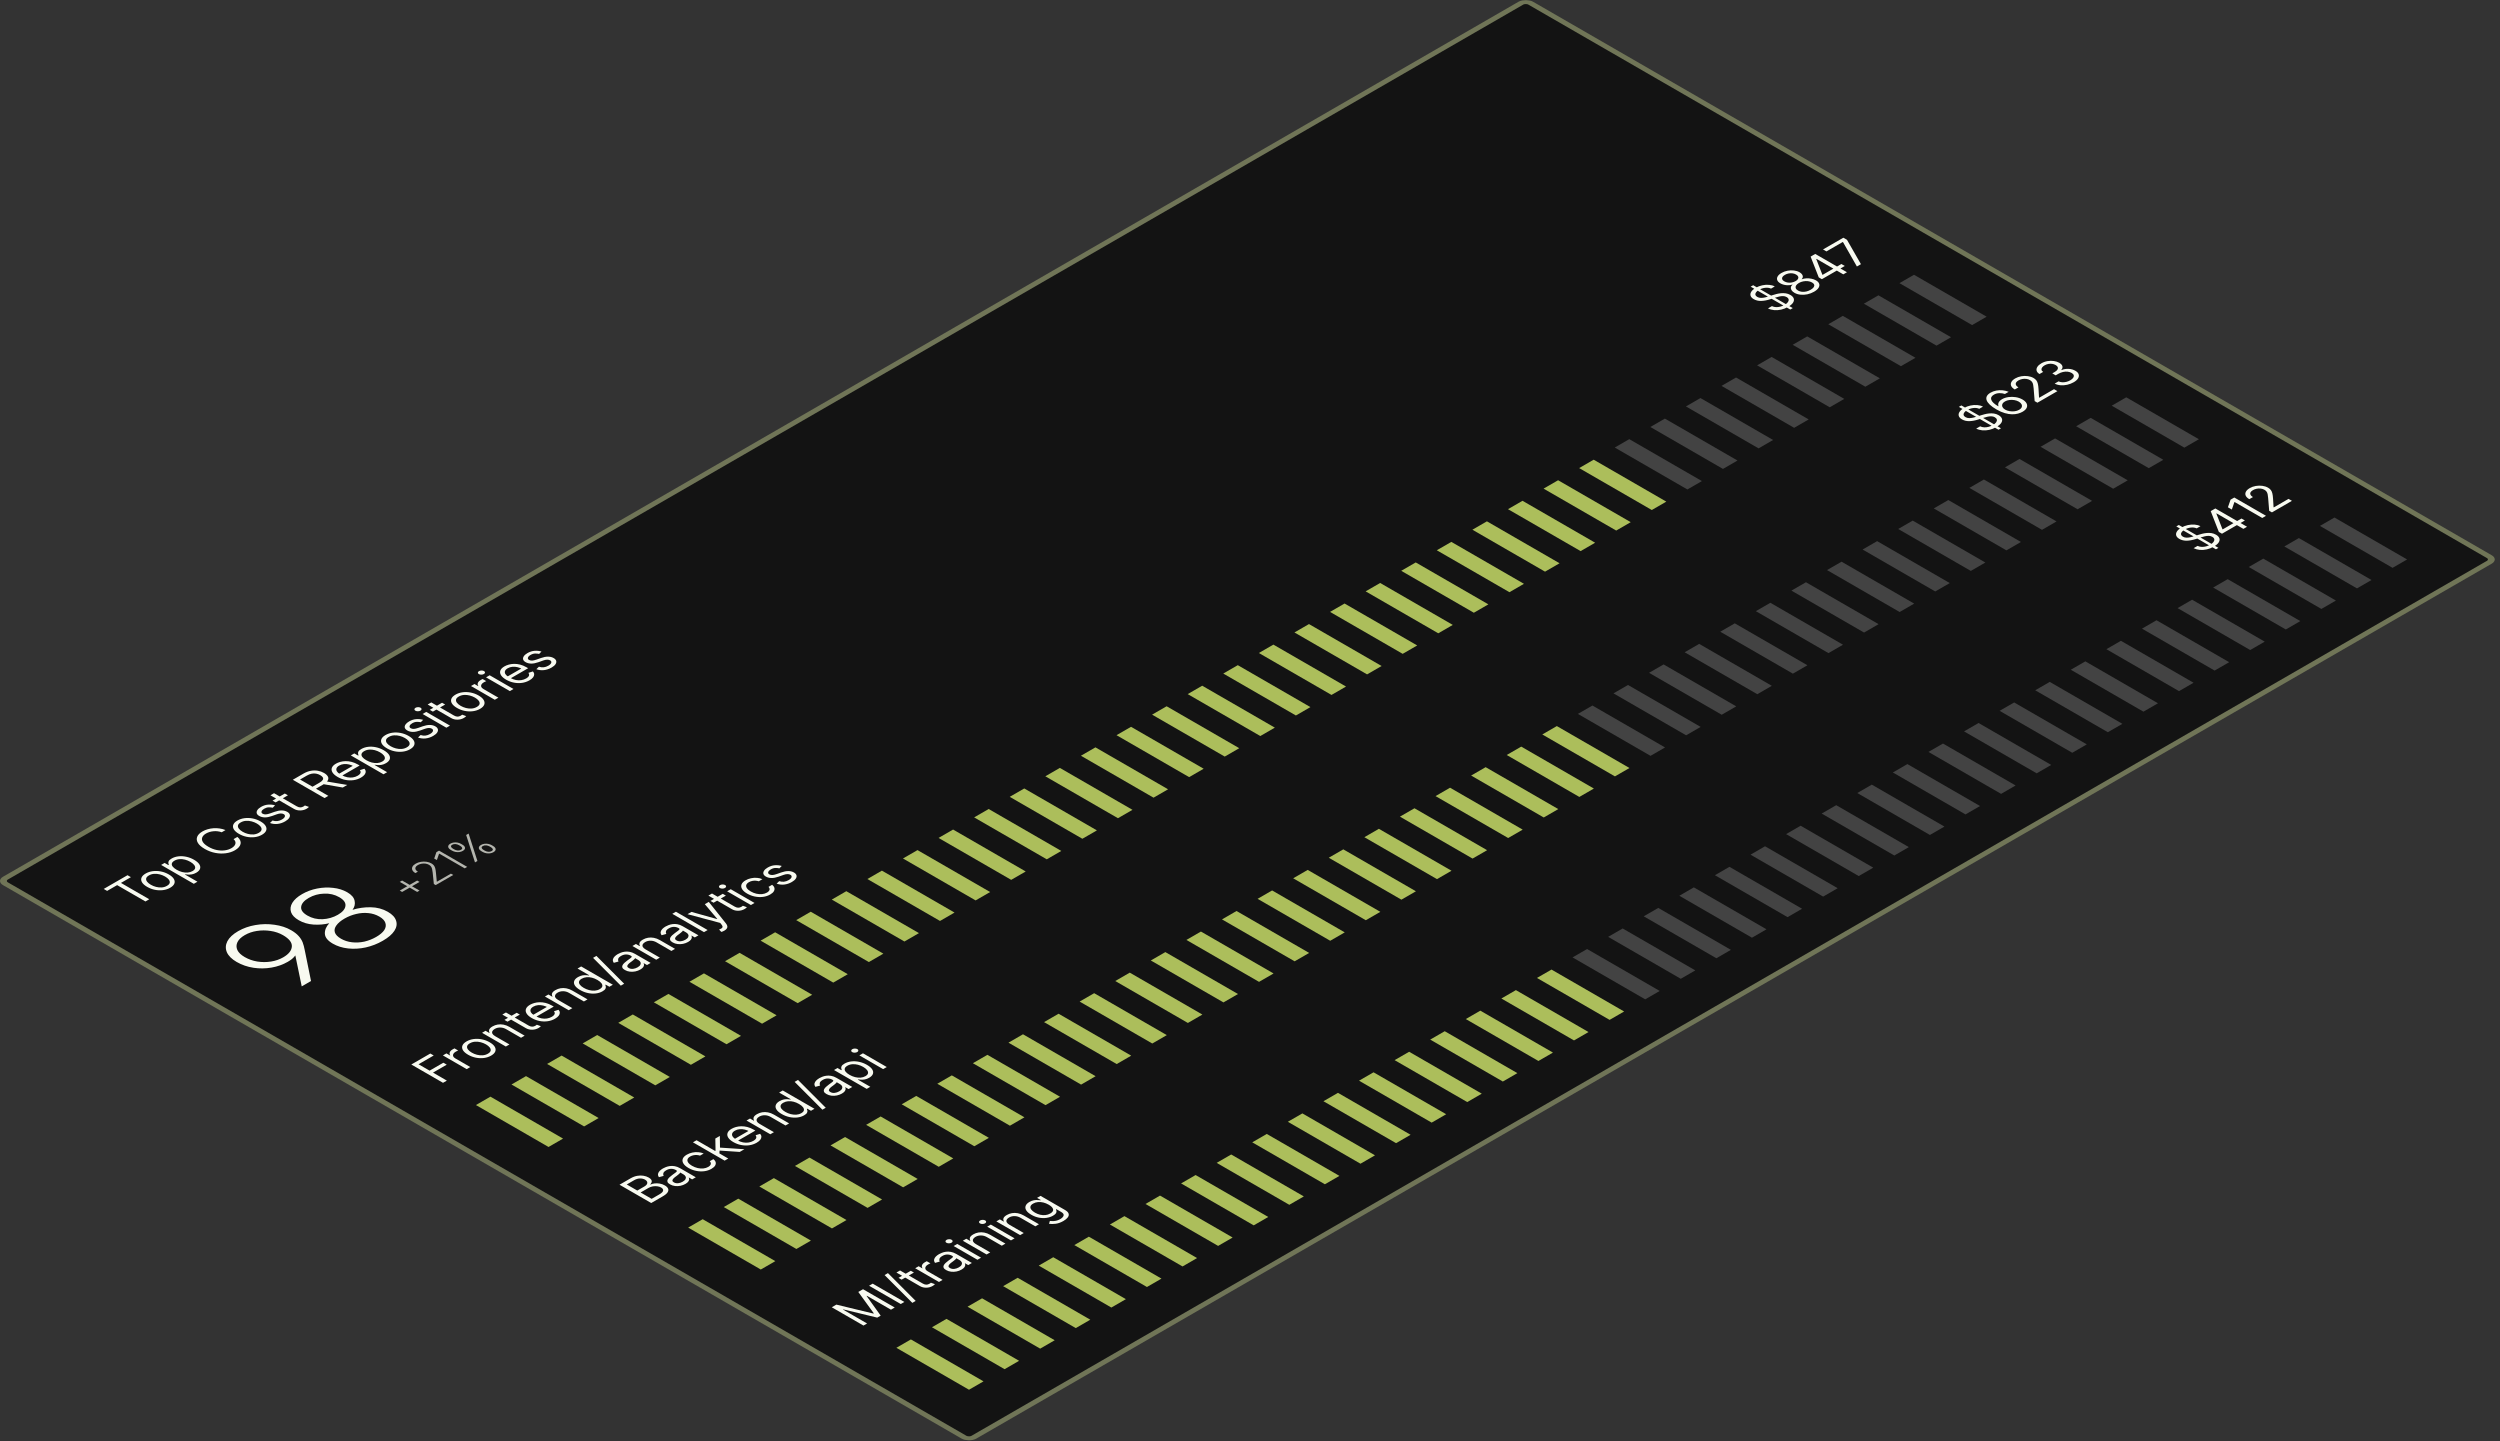 <svg width="418" height="241" viewBox="0 0 418 241" fill="none" xmlns="http://www.w3.org/2000/svg">
<rect x="0" y="0" width="418" height="241" fill="#333333" stroke="none"/>
<rect width="294.473" height="186.967" rx="0.935" transform="matrix(0.866 -0.5 0.866 0.5 0.099 147.293)" fill="#131313"/>
<rect width="294.473" height="186.967" rx="0.935" transform="matrix(0.866 -0.5 0.866 0.5 0.099 147.293)" stroke="#707557" stroke-width="0.935"/>
<path d="M17.911 148.959L17.342 148.63L21.32 146.334L21.889 146.662L20.224 147.624L24.956 150.356L24.315 150.725L19.583 147.993L17.911 148.959ZM28.46 148.431C28.102 148.638 27.702 148.77 27.261 148.827C26.82 148.885 26.369 148.869 25.909 148.778C25.451 148.686 25.018 148.523 24.61 148.287C24.195 148.048 23.908 147.796 23.749 147.531C23.59 147.264 23.561 147.003 23.66 146.749C23.76 146.494 23.989 146.263 24.347 146.056C24.708 145.848 25.108 145.716 25.55 145.658C25.991 145.6 26.443 145.618 26.905 145.709C27.365 145.8 27.803 145.965 28.218 146.204C28.626 146.44 28.908 146.691 29.065 146.956C29.221 147.222 29.25 147.482 29.15 147.737C29.05 147.991 28.82 148.223 28.46 148.431ZM27.912 148.115C28.187 147.956 28.342 147.785 28.378 147.603C28.414 147.421 28.36 147.24 28.218 147.059C28.073 146.877 27.869 146.71 27.606 146.558C27.338 146.403 27.046 146.284 26.731 146.2C26.415 146.117 26.1 146.085 25.784 146.106C25.467 146.125 25.17 146.214 24.895 146.373C24.625 146.529 24.473 146.699 24.439 146.882C24.404 147.064 24.459 147.246 24.603 147.429C24.748 147.611 24.954 147.779 25.222 147.934C25.485 148.086 25.775 148.204 26.09 148.287C26.403 148.369 26.718 148.4 27.033 148.38C27.349 148.359 27.642 148.271 27.912 148.115ZM32.405 147.772L26.941 144.617L27.524 144.28L28.157 144.645L28.228 144.604C28.205 144.539 28.18 144.452 28.154 144.343C28.125 144.234 28.144 144.111 28.211 143.974C28.277 143.837 28.439 143.694 28.698 143.544C29.032 143.351 29.411 143.23 29.833 143.181C30.253 143.13 30.688 143.153 31.139 143.249C31.589 143.342 32.023 143.509 32.441 143.75C32.861 143.992 33.155 144.244 33.323 144.506C33.489 144.766 33.529 145.018 33.444 145.262C33.359 145.505 33.15 145.723 32.818 145.915C32.564 146.061 32.318 146.154 32.078 146.194C31.836 146.233 31.619 146.244 31.427 146.229C31.232 146.213 31.077 146.197 30.961 146.182L30.911 146.211L33.01 147.423L32.405 147.772ZM32.192 145.644C32.446 145.497 32.59 145.336 32.626 145.159C32.659 144.981 32.603 144.801 32.459 144.619C32.316 144.435 32.104 144.262 31.822 144.099C31.542 143.937 31.247 143.816 30.936 143.735C30.625 143.655 30.318 143.625 30.014 143.647C29.713 143.668 29.433 143.753 29.175 143.902C28.926 144.046 28.78 144.202 28.737 144.372C28.692 144.541 28.738 144.715 28.876 144.896C29.014 145.074 29.232 145.249 29.531 145.422C29.829 145.594 30.138 145.722 30.456 145.804C30.771 145.885 31.078 145.914 31.377 145.892C31.676 145.868 31.948 145.785 32.192 145.644ZM39.293 142.16C38.842 142.42 38.33 142.589 37.756 142.665C37.182 142.742 36.591 142.722 35.984 142.604C35.374 142.485 34.791 142.264 34.234 141.942C33.674 141.619 33.291 141.282 33.084 140.93C32.878 140.578 32.841 140.236 32.974 139.905C33.107 139.573 33.399 139.278 33.849 139.017C34.115 138.864 34.404 138.742 34.718 138.652C35.033 138.56 35.36 138.503 35.7 138.479C36.036 138.455 36.375 138.468 36.717 138.52C37.059 138.57 37.388 138.659 37.706 138.787L37.066 139.157C36.843 139.072 36.614 139.017 36.379 138.991C36.147 138.963 35.915 138.961 35.685 138.985C35.455 139.005 35.236 139.048 35.027 139.114C34.816 139.178 34.623 139.261 34.447 139.362C34.127 139.547 33.918 139.762 33.821 140.007C33.721 140.251 33.753 140.509 33.917 140.782C34.081 141.052 34.393 141.319 34.853 141.585C35.31 141.849 35.773 142.029 36.24 142.123C36.71 142.216 37.157 142.235 37.581 142.179C38.004 142.121 38.375 142 38.695 141.815C38.871 141.714 39.015 141.603 39.129 141.482C39.241 141.36 39.315 141.234 39.353 141.102C39.391 140.968 39.386 140.834 39.339 140.7C39.294 140.564 39.198 140.432 39.051 140.303L39.691 139.934C39.917 140.118 40.072 140.309 40.157 140.507C40.245 140.702 40.269 140.898 40.228 141.094C40.186 141.289 40.085 141.477 39.926 141.659C39.77 141.84 39.559 142.007 39.293 142.16ZM43.807 139.57C43.449 139.777 43.05 139.909 42.608 139.966C42.167 140.024 41.717 140.008 41.257 139.917C40.799 139.825 40.366 139.662 39.958 139.426C39.543 139.187 39.256 138.935 39.097 138.67C38.938 138.403 38.908 138.142 39.008 137.888C39.108 137.633 39.337 137.402 39.695 137.196C40.055 136.987 40.456 136.855 40.897 136.797C41.338 136.74 41.79 136.757 42.253 136.848C42.713 136.939 43.151 137.104 43.566 137.343C43.974 137.579 44.256 137.83 44.412 138.095C44.569 138.361 44.597 138.621 44.498 138.876C44.398 139.13 44.168 139.362 43.807 139.57ZM43.26 139.254C43.535 139.095 43.69 138.924 43.726 138.742C43.761 138.56 43.708 138.379 43.566 138.198C43.421 138.016 43.217 137.849 42.954 137.697C42.686 137.542 42.394 137.423 42.078 137.339C41.763 137.256 41.447 137.224 41.132 137.245C40.814 137.264 40.518 137.353 40.243 137.512C39.972 137.668 39.82 137.838 39.787 138.021C39.752 138.203 39.806 138.386 39.951 138.568C40.096 138.75 40.302 138.918 40.57 139.073C40.833 139.225 41.123 139.343 41.438 139.426C41.751 139.508 42.065 139.539 42.381 139.519C42.696 139.498 42.989 139.41 43.26 139.254ZM45.995 134.651L45.597 135.053C45.41 135.005 45.191 134.983 44.942 134.987C44.693 134.989 44.435 135.067 44.167 135.222C43.925 135.361 43.78 135.511 43.733 135.669C43.683 135.827 43.742 135.954 43.91 136.051C44.062 136.139 44.238 136.177 44.437 136.167C44.639 136.154 44.885 136.097 45.177 135.994L45.91 135.735C46.349 135.58 46.744 135.504 47.095 135.507C47.448 135.509 47.762 135.589 48.038 135.747C48.265 135.879 48.404 136.034 48.454 136.214C48.504 136.393 48.465 136.58 48.336 136.775C48.208 136.969 47.99 137.155 47.682 137.333C47.276 137.567 46.852 137.71 46.408 137.76C45.967 137.81 45.542 137.758 45.134 137.604L45.568 137.189C45.837 137.281 46.101 137.313 46.362 137.286C46.625 137.257 46.883 137.17 47.134 137.025C47.416 136.862 47.581 136.697 47.628 136.53C47.676 136.36 47.615 136.227 47.447 136.13C47.167 135.968 46.783 135.973 46.294 136.146L45.476 136.438C45.023 136.598 44.621 136.675 44.27 136.67C43.919 136.664 43.607 136.583 43.334 136.425C43.109 136.295 42.972 136.144 42.925 135.971C42.88 135.797 42.919 135.619 43.042 135.435C43.163 135.25 43.363 135.078 43.64 134.918C44.036 134.689 44.434 134.561 44.832 134.534C45.23 134.503 45.618 134.542 45.995 134.651ZM47.621 132.677L48.141 132.977L46.084 134.164L45.565 133.864L47.621 132.677ZM45.216 132.972L45.821 132.623L49.606 134.809C49.813 134.928 50.007 134.991 50.19 134.998C50.37 135.003 50.553 134.953 50.738 134.846C50.778 134.823 50.817 134.797 50.855 134.77C50.895 134.741 50.937 134.709 50.98 134.673L51.656 134.916C51.62 134.961 51.567 135.011 51.496 135.066C51.429 135.12 51.354 135.172 51.271 135.22C50.951 135.405 50.595 135.5 50.204 135.507C49.815 135.513 49.469 135.428 49.165 135.253L45.216 132.972ZM54.26 133.437L48.959 130.376L50.752 129.341C51.167 129.101 51.577 128.947 51.983 128.877C52.388 128.804 52.778 128.802 53.153 128.871C53.526 128.938 53.868 129.062 54.181 129.242C54.492 129.422 54.704 129.618 54.818 129.832C54.934 130.044 54.928 130.267 54.8 130.5C54.672 130.73 54.402 130.964 53.989 131.202L52.545 132.036L51.968 131.703L53.392 130.882C53.676 130.717 53.864 130.561 53.954 130.413C54.044 130.265 54.052 130.125 53.979 129.992C53.903 129.858 53.759 129.73 53.548 129.608C53.335 129.485 53.108 129.401 52.869 129.355C52.631 129.309 52.382 129.31 52.121 129.36C51.861 129.409 51.587 129.516 51.3 129.682L50.168 130.335L54.9 133.067L54.26 133.437ZM57.312 131.674L53.648 131.038L54.373 130.619L58.059 131.243L57.312 131.674ZM60.354 130.017C59.972 130.237 59.556 130.379 59.105 130.442C58.657 130.504 58.205 130.489 57.75 130.399C57.292 130.307 56.86 130.144 56.455 129.91C56.047 129.675 55.761 129.425 55.597 129.16C55.434 128.896 55.397 128.637 55.487 128.382C55.58 128.126 55.805 127.894 56.163 127.688C56.369 127.568 56.609 127.47 56.882 127.392C57.154 127.314 57.451 127.271 57.771 127.264C58.094 127.256 58.432 127.297 58.785 127.386C59.138 127.475 59.5 127.626 59.87 127.84L60.133 127.992L57.067 129.762L56.54 129.458L59.276 127.879L59.194 128.156C58.928 128.003 58.651 127.89 58.362 127.819C58.072 127.748 57.785 127.726 57.501 127.753C57.218 127.779 56.955 127.863 56.711 128.004C56.467 128.145 56.317 128.301 56.263 128.472C56.208 128.641 56.23 128.807 56.33 128.971C56.43 129.136 56.59 129.282 56.81 129.409L57.159 129.61C57.46 129.784 57.767 129.901 58.081 129.961C58.394 130.022 58.698 130.029 58.995 129.984C59.289 129.937 59.559 129.843 59.806 129.701C59.965 129.609 60.087 129.512 60.172 129.411C60.256 129.308 60.298 129.203 60.301 129.095C60.301 128.985 60.257 128.876 60.169 128.768L60.93 128.526C61.068 128.676 61.139 128.838 61.144 129.01C61.149 129.18 61.086 129.352 60.955 129.526C60.822 129.699 60.622 129.862 60.354 130.017ZM64.121 129.46L58.657 126.305L59.24 125.968L59.873 126.334L59.945 126.293C59.921 126.227 59.896 126.14 59.87 126.032C59.842 125.923 59.861 125.799 59.927 125.662C59.993 125.525 60.156 125.382 60.414 125.233C60.749 125.04 61.127 124.919 61.549 124.869C61.969 124.819 62.404 124.841 62.855 124.937C63.306 125.03 63.74 125.197 64.157 125.438C64.577 125.681 64.871 125.933 65.039 126.194C65.206 126.455 65.246 126.706 65.16 126.95C65.075 127.194 64.866 127.412 64.534 127.603C64.28 127.75 64.034 127.843 63.794 127.883C63.552 127.921 63.335 127.933 63.143 127.918C62.949 127.901 62.793 127.886 62.677 127.87L62.627 127.899L64.726 129.111L64.121 129.46ZM63.908 127.332C64.162 127.186 64.306 127.024 64.342 126.848C64.375 126.67 64.32 126.489 64.175 126.307C64.033 126.124 63.82 125.951 63.538 125.788C63.258 125.626 62.963 125.505 62.652 125.424C62.341 125.343 62.034 125.314 61.731 125.336C61.429 125.356 61.15 125.441 60.891 125.59C60.642 125.734 60.496 125.891 60.453 126.061C60.408 126.229 60.455 126.404 60.592 126.585C60.73 126.763 60.948 126.938 61.247 127.11C61.546 127.283 61.854 127.41 62.172 127.493C62.487 127.573 62.794 127.603 63.093 127.581C63.392 127.556 63.664 127.473 63.908 127.332ZM68.565 125.276C68.207 125.483 67.807 125.615 67.366 125.673C66.925 125.73 66.474 125.714 66.014 125.623C65.556 125.532 65.124 125.368 64.716 125.132C64.3 124.893 64.013 124.641 63.855 124.377C63.696 124.11 63.666 123.849 63.766 123.594C63.865 123.339 64.094 123.109 64.452 122.902C64.813 122.694 65.214 122.561 65.655 122.503C66.096 122.446 66.548 122.463 67.01 122.555C67.47 122.645 67.908 122.81 68.323 123.05C68.731 123.285 69.013 123.536 69.17 123.801C69.326 124.067 69.355 124.327 69.255 124.582C69.156 124.837 68.926 125.068 68.565 125.276ZM68.017 124.96C68.292 124.801 68.448 124.631 68.483 124.448C68.519 124.266 68.465 124.085 68.323 123.904C68.178 123.722 67.974 123.555 67.711 123.403C67.443 123.248 67.151 123.129 66.836 123.046C66.52 122.962 66.205 122.93 65.89 122.951C65.572 122.97 65.275 123.059 65 123.218C64.73 123.374 64.578 123.544 64.545 123.727C64.509 123.91 64.564 124.092 64.708 124.274C64.853 124.456 65.059 124.624 65.328 124.779C65.591 124.931 65.88 125.049 66.196 125.132C66.509 125.215 66.823 125.245 67.138 125.225C67.454 125.204 67.747 125.116 68.017 124.96ZM70.753 120.357L70.355 120.759C70.167 120.711 69.949 120.69 69.7 120.694C69.451 120.695 69.192 120.773 68.924 120.928C68.682 121.068 68.538 121.217 68.49 121.376C68.44 121.533 68.5 121.66 68.668 121.758C68.82 121.845 68.995 121.884 69.195 121.873C69.396 121.86 69.643 121.803 69.935 121.7L70.668 121.441C71.106 121.287 71.501 121.211 71.852 121.213C72.206 121.215 72.52 121.295 72.795 121.454C73.023 121.585 73.162 121.741 73.211 121.92C73.261 122.099 73.222 122.286 73.094 122.481C72.966 122.675 72.748 122.861 72.439 123.039C72.034 123.274 71.609 123.416 71.166 123.467C70.725 123.516 70.3 123.464 69.892 123.311L70.326 122.896C70.594 122.987 70.859 123.02 71.119 122.992C71.383 122.963 71.64 122.876 71.891 122.731C72.174 122.568 72.338 122.403 72.386 122.236C72.433 122.066 72.373 121.933 72.204 121.836C71.925 121.674 71.54 121.68 71.052 121.852L70.234 122.144C69.781 122.304 69.378 122.381 69.027 122.376C68.676 122.37 68.365 122.289 68.092 122.132C67.866 122.001 67.73 121.85 67.683 121.678C67.638 121.504 67.677 121.325 67.8 121.141C67.921 120.957 68.12 120.784 68.398 120.624C68.794 120.395 69.191 120.267 69.59 120.24C69.988 120.21 70.376 120.249 70.753 120.357ZM74.634 121.674L70.657 119.377L71.261 119.028L75.239 121.324L74.634 121.674ZM70.301 118.818C70.182 118.887 70.04 118.922 69.874 118.925C69.708 118.928 69.568 118.896 69.454 118.831C69.34 118.765 69.286 118.684 69.29 118.588C69.295 118.492 69.357 118.41 69.475 118.342C69.594 118.273 69.736 118.238 69.903 118.235C70.069 118.232 70.208 118.264 70.322 118.33C70.436 118.395 70.491 118.476 70.486 118.572C70.481 118.668 70.419 118.75 70.301 118.818ZM73.912 117.498L74.431 117.798L72.375 118.985L71.856 118.685L73.912 117.498ZM71.507 117.793L72.112 117.444L75.897 119.63C76.103 119.749 76.298 119.812 76.481 119.819C76.661 119.824 76.844 119.774 77.029 119.667C77.069 119.644 77.108 119.618 77.146 119.591C77.186 119.562 77.228 119.53 77.27 119.494L77.947 119.737C77.911 119.782 77.858 119.832 77.786 119.887C77.72 119.941 77.645 119.993 77.562 120.041C77.242 120.226 76.886 120.321 76.495 120.328C76.106 120.334 75.76 120.249 75.456 120.074L71.507 117.793ZM80.269 118.519C79.911 118.725 79.512 118.858 79.071 118.915C78.629 118.973 78.179 118.956 77.719 118.866C77.261 118.774 76.828 118.61 76.42 118.375C76.005 118.135 75.718 117.883 75.559 117.619C75.4 117.352 75.371 117.091 75.47 116.836C75.57 116.582 75.799 116.351 76.157 116.144C76.517 115.936 76.918 115.803 77.359 115.746C77.8 115.688 78.252 115.705 78.715 115.797C79.175 115.887 79.612 116.052 80.028 116.292C80.436 116.528 80.718 116.778 80.874 117.044C81.031 117.309 81.059 117.57 80.96 117.824C80.86 118.079 80.63 118.311 80.269 118.519ZM79.722 118.202C79.997 118.043 80.152 117.873 80.188 117.691C80.223 117.509 80.17 117.327 80.028 117.147C79.883 116.964 79.679 116.797 79.416 116.645C79.148 116.491 78.856 116.371 78.54 116.288C78.225 116.204 77.91 116.173 77.594 116.193C77.276 116.213 76.98 116.302 76.705 116.46C76.434 116.617 76.282 116.786 76.249 116.97C76.214 117.152 76.268 117.334 76.413 117.516C76.558 117.698 76.764 117.867 77.032 118.022C77.295 118.174 77.585 118.291 77.9 118.375C78.213 118.457 78.527 118.488 78.843 118.467C79.158 118.447 79.451 118.358 79.722 118.202ZM82.728 117.001L78.75 114.704L79.334 114.367L79.939 114.717L79.981 114.692C79.858 114.536 79.831 114.368 79.899 114.189C79.968 114.007 80.121 113.847 80.358 113.71C80.403 113.684 80.46 113.653 80.529 113.616C80.596 113.577 80.648 113.549 80.686 113.529L81.305 113.887C81.279 113.896 81.224 113.92 81.141 113.957C81.058 113.994 80.975 114.036 80.892 114.084C80.7 114.195 80.568 114.317 80.497 114.452C80.426 114.586 80.416 114.719 80.469 114.85C80.523 114.98 80.641 115.097 80.821 115.201L83.333 116.652L82.728 117.001ZM85.243 115.549L81.265 113.252L81.87 112.903L85.848 115.199L85.243 115.549ZM80.91 112.693C80.791 112.762 80.649 112.798 80.483 112.8C80.317 112.803 80.177 112.772 80.063 112.706C79.949 112.64 79.894 112.559 79.899 112.463C79.904 112.368 79.966 112.285 80.084 112.217C80.203 112.148 80.345 112.113 80.511 112.11C80.677 112.107 80.817 112.139 80.931 112.205C81.045 112.27 81.099 112.351 81.095 112.447C81.09 112.543 81.028 112.625 80.91 112.693ZM88.527 113.751C88.145 113.972 87.729 114.114 87.278 114.177C86.83 114.238 86.378 114.224 85.922 114.133C85.465 114.042 85.033 113.879 84.627 113.645C84.219 113.409 83.934 113.159 83.77 112.895C83.606 112.631 83.57 112.371 83.66 112.116C83.752 111.86 83.978 111.629 84.336 111.422C84.542 111.303 84.782 111.204 85.054 111.126C85.327 111.048 85.624 111.006 85.944 110.999C86.266 110.991 86.604 111.031 86.958 111.12C87.311 111.209 87.673 111.36 88.043 111.574L88.306 111.726L85.239 113.497L84.713 113.193L87.449 111.613L87.367 111.89C87.101 111.737 86.824 111.625 86.534 111.554C86.245 111.482 85.958 111.46 85.673 111.488C85.391 111.514 85.128 111.597 84.883 111.738C84.639 111.879 84.49 112.036 84.435 112.207C84.381 112.375 84.403 112.542 84.503 112.706C84.603 112.87 84.763 113.016 84.983 113.143L85.332 113.345C85.633 113.519 85.94 113.636 86.253 113.696C86.566 113.756 86.871 113.764 87.168 113.719C87.462 113.672 87.732 113.577 87.979 113.435C88.138 113.343 88.26 113.247 88.345 113.145C88.428 113.043 88.471 112.937 88.473 112.829C88.473 112.72 88.43 112.611 88.342 112.503L89.103 112.26C89.241 112.411 89.312 112.572 89.317 112.745C89.321 112.915 89.258 113.087 89.128 113.26C88.995 113.433 88.795 113.597 88.527 113.751ZM90.537 108.935L90.138 109.337C89.951 109.289 89.733 109.267 89.484 109.272C89.235 109.273 88.976 109.351 88.708 109.506C88.466 109.645 88.321 109.795 88.274 109.953C88.224 110.111 88.283 110.238 88.452 110.336C88.604 110.423 88.779 110.462 88.978 110.451C89.18 110.438 89.427 110.381 89.718 110.278L90.451 110.019C90.89 109.864 91.285 109.788 91.636 109.791C91.99 109.793 92.304 109.873 92.579 110.032C92.807 110.163 92.945 110.318 92.995 110.498C93.045 110.677 93.006 110.864 92.878 111.059C92.75 111.253 92.531 111.439 92.223 111.617C91.817 111.851 91.393 111.994 90.949 112.045C90.508 112.094 90.084 112.042 89.676 111.888L90.11 111.473C90.378 111.565 90.642 111.597 90.903 111.57C91.166 111.541 91.424 111.454 91.675 111.309C91.957 111.146 92.122 110.981 92.17 110.814C92.217 110.644 92.157 110.511 91.988 110.414C91.708 110.252 91.324 110.257 90.836 110.43L90.017 110.722C89.564 110.882 89.162 110.959 88.811 110.954C88.46 110.948 88.148 110.867 87.876 110.709C87.65 110.579 87.514 110.428 87.466 110.255C87.421 110.082 87.46 109.903 87.584 109.719C87.705 109.534 87.904 109.362 88.181 109.202C88.578 108.973 88.975 108.845 89.373 108.818C89.772 108.787 90.16 108.826 90.537 108.935Z" fill="#F8FAF0"/>
<path d="M39.82 155.688C40.688 155.187 41.653 154.847 42.715 154.667C43.79 154.48 44.852 154.465 45.902 154.622C46.951 154.765 47.877 155.067 48.68 155.531C49.211 155.838 49.626 156.159 49.924 156.496C50.221 156.817 50.448 157.173 50.604 157.562C50.746 157.943 50.863 158.377 50.953 158.863L52.003 164.023L50.448 164.921L49.38 159.749C49.224 159.959 49.036 160.157 48.816 160.344C48.596 160.516 48.363 160.673 48.117 160.815C47.3 161.286 46.394 161.608 45.396 161.78C44.399 161.952 43.395 161.963 42.385 161.813C41.361 161.656 40.422 161.331 39.567 160.837C38.751 160.366 38.207 159.828 37.935 159.222C37.676 158.609 37.702 157.995 38.013 157.382C38.337 156.761 38.939 156.197 39.82 155.688ZM40.927 156.35C40.319 156.702 39.911 157.094 39.703 157.528C39.496 157.962 39.49 158.399 39.684 158.84C39.891 159.274 40.299 159.667 40.908 160.018C41.556 160.392 42.262 160.643 43.026 160.77C43.803 160.89 44.567 160.89 45.319 160.77C46.07 160.65 46.75 160.415 47.359 160.063C48.266 159.54 48.745 158.941 48.797 158.268C48.849 157.595 48.356 156.96 47.32 156.361C46.698 156.002 46.005 155.767 45.241 155.655C44.464 155.535 43.7 155.535 42.948 155.655C42.21 155.767 41.536 155.999 40.927 156.35ZM64.848 152.456C65.599 152.89 66.059 153.387 66.228 153.948C66.409 154.502 66.312 155.066 65.936 155.642C65.561 156.218 64.919 156.768 64.013 157.291C63.106 157.815 62.147 158.189 61.137 158.413C60.139 158.63 59.162 158.686 58.203 158.581C57.244 158.477 56.389 158.207 55.638 157.774C54.783 157.28 54.343 156.727 54.317 156.113C54.291 155.5 54.537 154.917 55.055 154.363C54.226 154.573 53.346 154.647 52.413 154.588C51.493 154.52 50.677 154.281 49.965 153.87C49.265 153.466 48.831 153.013 48.663 152.512C48.494 151.996 48.566 151.476 48.877 150.953C49.2 150.422 49.744 149.936 50.509 149.495C51.273 149.053 52.108 148.743 53.015 148.564C53.922 148.384 54.816 148.347 55.697 148.451C56.577 148.541 57.367 148.788 58.067 149.192C58.779 149.603 59.188 150.078 59.291 150.616C59.408 151.147 59.291 151.648 58.941 152.12C59.9 151.82 60.91 151.678 61.972 151.693C63.035 151.708 63.993 151.963 64.848 152.456ZM51.402 153.084C52.167 153.526 53.009 153.728 53.928 153.69C54.861 153.645 55.716 153.398 56.493 152.95C57.27 152.501 57.691 152.011 57.756 151.48C57.834 150.942 57.491 150.452 56.726 150.011C55.962 149.569 55.114 149.371 54.181 149.416C53.248 149.446 52.393 149.685 51.616 150.134C50.839 150.583 50.418 151.08 50.353 151.626C50.288 152.157 50.638 152.643 51.402 153.084ZM57.018 156.955C57.575 157.276 58.19 157.474 58.864 157.549C59.537 157.624 60.224 157.587 60.923 157.437C61.623 157.272 62.283 157.011 62.905 156.652C63.527 156.293 63.974 155.915 64.246 155.519C64.505 155.115 64.57 154.718 64.44 154.33C64.323 153.933 63.987 153.574 63.43 153.253C62.86 152.924 62.238 152.729 61.564 152.669C60.904 152.602 60.237 152.651 59.563 152.815C58.877 152.972 58.222 153.23 57.601 153.589C56.979 153.948 56.526 154.33 56.241 154.733C55.956 155.122 55.871 155.507 55.988 155.889C56.105 156.27 56.448 156.626 57.018 156.955Z" fill="#F8FAF0"/>
<path d="M69.755 149.134L66.839 147.451L67.232 147.224L70.147 148.908L69.755 149.134ZM67.235 149.136L66.836 148.906L69.749 147.224L70.147 147.454L67.235 149.136ZM72.851 147.986L72.538 147.805L72.345 145.915C72.318 145.671 72.285 145.467 72.247 145.304C72.207 145.139 72.148 145.002 72.07 144.891C71.99 144.779 71.876 144.68 71.728 144.595C71.549 144.492 71.35 144.425 71.131 144.396C70.912 144.367 70.692 144.373 70.473 144.415C70.256 144.455 70.055 144.528 69.872 144.634C69.678 144.746 69.549 144.867 69.486 144.999C69.425 145.129 69.427 145.259 69.493 145.39C69.558 145.517 69.683 145.635 69.869 145.742L69.458 145.979C69.198 145.83 69.028 145.662 68.945 145.475C68.863 145.289 68.87 145.103 68.965 144.917C69.057 144.729 69.237 144.559 69.502 144.405C69.766 144.253 70.055 144.152 70.372 144.1C70.688 144.047 71.001 144.043 71.311 144.088C71.619 144.132 71.893 144.223 72.133 144.362C72.306 144.461 72.443 144.576 72.544 144.705C72.646 144.831 72.722 144.995 72.775 145.196C72.828 145.397 72.868 145.655 72.895 145.97L73.031 147.4L73.063 147.418L75.394 146.072L75.78 146.295L72.851 147.986ZM73.408 142.224L78.12 144.944L77.699 145.187L73.439 142.728L73.411 142.744L73.044 143.803L72.601 143.547L72.968 142.477L73.408 142.224ZM80.7 142.443L80.485 142.319C80.312 142.216 80.19 142.104 80.118 141.983C80.047 141.861 80.035 141.739 80.084 141.616C80.13 141.491 80.243 141.378 80.422 141.274C80.603 141.17 80.8 141.104 81.013 141.079C81.224 141.052 81.434 141.06 81.642 141.103C81.853 141.144 82.046 141.215 82.221 141.316L82.436 141.44C82.613 141.543 82.738 141.655 82.809 141.776C82.881 141.898 82.895 142.02 82.851 142.143C82.804 142.265 82.691 142.378 82.512 142.481C82.331 142.586 82.134 142.652 81.921 142.68C81.706 142.707 81.493 142.7 81.282 142.658C81.073 142.616 80.879 142.544 80.7 142.443ZM80.849 142.109L81.064 142.233C81.239 142.334 81.43 142.395 81.636 142.417C81.843 142.437 82.031 142.398 82.202 142.302C82.367 142.205 82.431 142.097 82.395 141.979C82.357 141.86 82.251 141.75 82.076 141.648L81.861 141.524C81.688 141.425 81.499 141.364 81.295 141.344C81.09 141.32 80.904 141.358 80.735 141.455C80.568 141.551 80.503 141.659 80.539 141.78C80.573 141.899 80.676 142.009 80.849 142.109ZM75.583 142.227L75.368 142.103C75.191 142.001 75.067 141.889 74.995 141.767C74.925 141.644 74.914 141.522 74.96 141.4C75.007 141.276 75.119 141.162 75.299 141.059C75.48 140.954 75.677 140.889 75.89 140.863C76.103 140.835 76.314 140.843 76.522 140.885C76.733 140.927 76.926 140.999 77.101 141.103L77.316 141.227C77.491 141.325 77.616 141.436 77.689 141.559C77.761 141.681 77.775 141.803 77.731 141.926C77.684 142.048 77.57 142.161 77.389 142.266C77.208 142.37 77.011 142.437 76.798 142.465C76.585 142.49 76.373 142.482 76.162 142.441C75.949 142.398 75.756 142.327 75.583 142.227ZM75.729 141.895L75.944 142.019C76.117 142.119 76.306 142.18 76.513 142.202C76.722 142.222 76.909 142.183 77.076 142.085C77.245 141.99 77.31 141.883 77.272 141.764C77.234 141.644 77.129 141.535 76.956 141.435L76.741 141.311C76.568 141.211 76.378 141.15 76.171 141.128C75.967 141.105 75.78 141.142 75.612 141.24C75.445 141.336 75.38 141.444 75.416 141.565C75.451 141.685 75.556 141.795 75.729 141.895ZM79.419 144.194L77.939 139.607L78.35 139.37L79.824 143.96L79.419 144.194Z" fill="#F8FAF0" fill-opacity="0.7"/>
<path d="M74.072 181.046L68.77 177.986L71.951 176.149L72.52 176.478L69.98 177.945L71.83 179.013L74.128 177.686L74.698 178.014L72.399 179.341L74.712 180.677L74.072 181.046ZM78.031 178.76L74.053 176.464L74.637 176.127L75.242 176.476L75.284 176.451C75.161 176.295 75.134 176.127 75.203 175.948C75.272 175.766 75.424 175.606 75.662 175.469C75.707 175.443 75.764 175.412 75.832 175.375C75.899 175.337 75.951 175.308 75.989 175.289L76.608 175.646C76.582 175.656 76.527 175.679 76.444 175.716C76.361 175.753 76.278 175.795 76.195 175.843C76.003 175.954 75.872 176.077 75.8 176.211C75.729 176.345 75.72 176.478 75.772 176.61C75.826 176.74 75.944 176.857 76.124 176.961L78.636 178.411L78.031 178.76ZM82.119 176.499C81.761 176.705 81.361 176.838 80.92 176.895C80.479 176.953 80.028 176.936 79.568 176.846C79.11 176.754 78.677 176.59 78.269 176.355C77.854 176.115 77.567 175.863 77.408 175.599C77.249 175.332 77.22 175.071 77.319 174.816C77.419 174.562 77.648 174.331 78.006 174.124C78.367 173.916 78.767 173.783 79.209 173.726C79.65 173.668 80.102 173.685 80.564 173.777C81.024 173.867 81.462 174.032 81.877 174.272C82.285 174.508 82.567 174.758 82.724 175.024C82.88 175.29 82.909 175.55 82.809 175.804C82.71 176.059 82.479 176.291 82.119 176.499ZM81.571 176.182C81.846 176.023 82.001 175.853 82.037 175.671C82.073 175.489 82.019 175.307 81.877 175.127C81.732 174.944 81.528 174.777 81.265 174.625C80.997 174.471 80.705 174.351 80.39 174.268C80.074 174.184 79.759 174.153 79.443 174.173C79.126 174.193 78.829 174.282 78.554 174.44C78.284 174.597 78.132 174.766 78.099 174.95C78.063 175.132 78.118 175.314 78.262 175.496C78.407 175.678 78.613 175.847 78.881 176.002C79.145 176.154 79.434 176.271 79.749 176.355C80.062 176.437 80.377 176.468 80.692 176.447C81.008 176.427 81.301 176.338 81.571 176.182ZM82.791 173.251L85.182 174.632L84.577 174.981L80.6 172.684L81.183 172.347L81.809 172.709L81.866 172.676C81.755 172.505 81.732 172.329 81.799 172.148C81.865 171.967 82.049 171.79 82.35 171.616C82.618 171.461 82.907 171.357 83.218 171.304C83.529 171.251 83.851 171.256 84.186 171.32C84.52 171.382 84.857 171.511 85.196 171.707L87.722 173.165L87.117 173.514L84.634 172.08C84.323 171.901 83.998 171.808 83.659 171.801C83.318 171.793 83.006 171.87 82.724 172.033C82.529 172.145 82.397 172.271 82.329 172.409C82.26 172.547 82.261 172.689 82.332 172.834C82.406 172.978 82.559 173.117 82.791 173.251ZM86.395 169.338L86.915 169.638L84.858 170.825L84.339 170.526L86.395 169.338ZM83.99 169.634L84.595 169.285L88.38 171.47C88.587 171.59 88.781 171.653 88.964 171.659C89.144 171.665 89.327 171.614 89.512 171.507C89.552 171.484 89.591 171.459 89.629 171.431C89.669 171.403 89.711 171.37 89.754 171.335L90.43 171.577C90.394 171.622 90.341 171.672 90.269 171.727C90.203 171.782 90.128 171.833 90.045 171.881C89.725 172.066 89.369 172.162 88.978 172.169C88.589 172.174 88.243 172.089 87.939 171.914L83.99 169.634ZM92.809 170.326C92.428 170.547 92.011 170.689 91.561 170.752C91.112 170.813 90.661 170.799 90.205 170.708C89.748 170.617 89.316 170.454 88.91 170.22C88.502 169.984 88.216 169.734 88.053 169.47C87.889 169.206 87.852 168.946 87.942 168.691C88.035 168.435 88.26 168.204 88.618 167.997C88.825 167.878 89.064 167.779 89.337 167.701C89.61 167.623 89.906 167.581 90.227 167.574C90.549 167.566 90.887 167.606 91.241 167.695C91.594 167.784 91.956 167.935 92.326 168.149L92.589 168.301L89.522 170.072L88.996 169.768L91.731 168.188L91.65 168.465C91.384 168.312 91.107 168.2 90.817 168.129C90.528 168.057 90.241 168.035 89.956 168.063C89.674 168.089 89.411 168.172 89.166 168.313C88.922 168.454 88.773 168.611 88.718 168.782C88.664 168.95 88.686 169.117 88.786 169.281C88.885 169.445 89.045 169.591 89.266 169.718L89.615 169.92C89.916 170.094 90.223 170.211 90.536 170.271C90.849 170.331 91.154 170.339 91.451 170.294C91.745 170.247 92.015 170.152 92.262 170.01C92.421 169.918 92.543 169.822 92.628 169.72C92.711 169.618 92.754 169.512 92.756 169.404C92.756 169.295 92.712 169.186 92.624 169.078L93.386 168.835C93.523 168.986 93.595 169.147 93.599 169.32C93.604 169.49 93.541 169.662 93.411 169.835C93.278 170.008 93.078 170.172 92.809 170.326ZM93.304 167.182L95.695 168.562L95.09 168.911L91.112 166.615L91.696 166.278L92.322 166.639L92.379 166.607C92.267 166.435 92.245 166.259 92.311 166.079C92.378 165.898 92.561 165.721 92.863 165.547C93.131 165.392 93.42 165.288 93.731 165.234C94.042 165.181 94.364 165.186 94.699 165.251C95.033 165.312 95.37 165.441 95.709 165.637L98.235 167.095L97.63 167.445L95.147 166.011C94.836 165.831 94.511 165.738 94.172 165.732C93.831 165.723 93.519 165.801 93.236 165.964C93.042 166.076 92.91 166.201 92.841 166.34C92.773 166.478 92.774 166.62 92.845 166.765C92.918 166.908 93.072 167.047 93.304 167.182ZM100.743 165.746C100.411 165.938 100.034 166.058 99.612 166.107C99.189 166.157 98.753 166.134 98.302 166.038C97.849 165.94 97.413 165.771 96.993 165.528C96.576 165.287 96.285 165.037 96.122 164.778C95.958 164.517 95.92 164.265 96.008 164.023C96.093 163.779 96.303 163.56 96.637 163.367C96.898 163.217 97.146 163.123 97.381 163.086C97.618 163.048 97.832 163.037 98.021 163.053C98.209 163.068 98.359 163.083 98.473 163.096L98.523 163.067L96.566 161.938L97.171 161.589L102.472 164.649L101.889 164.986L101.277 164.633L101.206 164.674C101.232 164.741 101.259 164.831 101.287 164.943C101.314 165.054 101.293 165.179 101.227 165.319C101.161 165.456 100.999 165.598 100.743 165.746ZM100.273 165.384C100.52 165.242 100.664 165.085 100.704 164.914C100.742 164.742 100.691 164.564 100.551 164.382C100.409 164.199 100.188 164.021 99.889 163.848C99.59 163.675 99.287 163.549 98.978 163.47C98.668 163.389 98.365 163.363 98.071 163.39C97.777 163.415 97.505 163.499 97.257 163.643C97 163.79 96.853 163.952 96.815 164.127C96.777 164.303 96.828 164.48 96.968 164.659C97.108 164.839 97.318 165.009 97.598 165.171C97.88 165.334 98.179 165.457 98.495 165.541C98.812 165.623 99.126 165.654 99.434 165.635C99.74 165.615 100.02 165.531 100.273 165.384ZM99.722 159.828L104.361 164.479L103.799 164.803L99.16 160.153L99.722 159.828ZM107.061 162.106C106.81 162.251 106.534 162.356 106.232 162.421C105.929 162.484 105.625 162.497 105.322 162.462C105.018 162.426 104.737 162.334 104.478 162.184C104.251 162.053 104.112 161.921 104.062 161.788C104.01 161.654 104.018 161.52 104.087 161.387C104.156 161.252 104.26 161.12 104.4 160.993C104.543 160.864 104.694 160.74 104.856 160.619C105.067 160.462 105.239 160.335 105.371 160.239C105.507 160.142 105.588 160.062 105.617 159.999C105.648 159.934 105.615 159.874 105.517 159.818L105.496 159.806C105.242 159.659 104.975 159.586 104.695 159.586C104.416 159.583 104.135 159.663 103.852 159.826C103.563 159.993 103.399 160.162 103.361 160.332C103.321 160.5 103.34 160.645 103.418 160.767L102.628 160.985C102.491 160.785 102.441 160.596 102.479 160.418C102.519 160.238 102.614 160.074 102.764 159.925C102.915 159.774 103.091 159.641 103.29 159.526C103.418 159.452 103.581 159.376 103.778 159.298C103.972 159.219 104.195 159.161 104.446 159.126C104.698 159.087 104.969 159.094 105.261 159.144C105.553 159.192 105.857 159.307 106.172 159.489L108.79 161.001L108.179 161.355L107.638 161.042L107.609 161.059C107.654 161.131 107.678 161.224 107.68 161.338C107.68 161.45 107.635 161.574 107.545 161.708C107.455 161.839 107.294 161.972 107.061 162.106ZM106.606 161.737C106.848 161.597 107.004 161.452 107.076 161.301C107.147 161.15 107.15 161.007 107.086 160.872C107.02 160.735 106.905 160.619 106.741 160.525L106.179 160.2C106.184 160.233 106.155 160.282 106.094 160.348C106.032 160.411 105.954 160.481 105.859 160.558C105.766 160.633 105.674 160.705 105.581 160.775C105.487 160.844 105.411 160.899 105.354 160.94C105.216 161.044 105.102 161.149 105.012 161.256C104.92 161.361 104.876 161.465 104.881 161.566C104.888 161.666 104.969 161.761 105.126 161.852C105.337 161.973 105.575 162.021 105.841 161.993C106.107 161.963 106.362 161.878 106.606 161.737ZM107.933 158.736L110.324 160.116L109.719 160.465L105.741 158.169L106.325 157.832L106.951 158.193L107.008 158.16C106.896 157.989 106.874 157.813 106.94 157.633C107.007 157.452 107.191 157.275 107.492 157.101C107.76 156.946 108.049 156.842 108.36 156.788C108.671 156.735 108.993 156.74 109.328 156.805C109.662 156.866 109.999 156.995 110.338 157.191L112.864 158.649L112.259 158.999L109.776 157.565C109.465 157.385 109.14 157.292 108.801 157.285C108.459 157.277 108.148 157.355 107.865 157.518C107.671 157.63 107.539 157.755 107.47 157.893C107.402 158.032 107.403 158.174 107.474 158.319C107.548 158.462 107.7 158.601 107.933 158.736ZM115.052 157.493C114.8 157.638 114.524 157.743 114.223 157.807C113.919 157.87 113.616 157.884 113.312 157.848C113.009 157.813 112.727 157.72 112.469 157.571C112.241 157.44 112.102 157.307 112.053 157.175C112.001 157.04 112.009 156.907 112.078 156.774C112.146 156.639 112.251 156.507 112.391 156.38C112.533 156.251 112.685 156.126 112.846 156.006C113.057 155.848 113.229 155.722 113.362 155.626C113.497 155.529 113.579 155.449 113.607 155.386C113.638 155.321 113.605 155.261 113.508 155.205L113.486 155.192C113.233 155.046 112.966 154.973 112.686 154.973C112.406 154.97 112.125 155.05 111.843 155.213C111.553 155.38 111.39 155.548 111.352 155.718C111.311 155.887 111.33 156.032 111.409 156.154L110.619 156.371C110.481 156.172 110.432 155.983 110.469 155.805C110.51 155.625 110.605 155.461 110.754 155.312C110.906 155.161 111.081 155.028 111.281 154.913C111.409 154.839 111.571 154.763 111.768 154.685C111.963 154.606 112.186 154.548 112.437 154.513C112.688 154.474 112.96 154.48 113.252 154.531C113.543 154.579 113.847 154.694 114.162 154.876L116.781 156.388L116.169 156.741L115.628 156.429L115.6 156.445C115.645 156.518 115.669 156.611 115.671 156.725C115.671 156.837 115.626 156.96 115.536 157.095C115.446 157.226 115.284 157.359 115.052 157.493ZM114.596 157.123C114.838 156.984 114.995 156.838 115.066 156.688C115.137 156.537 115.141 156.394 115.077 156.258C115.01 156.122 114.895 156.006 114.732 155.911L114.17 155.587C114.174 155.62 114.146 155.669 114.084 155.735C114.023 155.798 113.944 155.868 113.849 155.944C113.757 156.02 113.664 156.092 113.572 156.162C113.477 156.23 113.401 156.285 113.344 156.326C113.207 156.43 113.093 156.536 113.003 156.643C112.91 156.748 112.866 156.851 112.871 156.953C112.878 157.053 112.96 157.148 113.116 157.238C113.328 157.36 113.566 157.407 113.832 157.38C114.097 157.35 114.352 157.264 114.596 157.123ZM113.013 152.442L118.314 155.503L117.709 155.852L112.408 152.791L113.013 152.442ZM121.121 155.599C121.019 155.661 120.92 155.71 120.822 155.747C120.725 155.784 120.652 155.807 120.602 155.817L120.225 155.419L120.299 155.392C120.551 155.301 120.711 155.197 120.78 155.078C120.853 154.958 120.799 154.786 120.616 154.56L120.417 154.313L114.952 152.851L115.614 152.469L119.883 153.668L119.926 153.644L117.848 151.179L118.51 150.797L121.377 154.4C121.508 154.563 121.585 154.715 121.609 154.858C121.632 155 121.603 155.132 121.52 155.254C121.439 155.377 121.306 155.492 121.121 155.599ZM120.847 149.447L121.367 149.747L119.31 150.935L118.791 150.635L120.847 149.447ZM118.442 149.743L119.047 149.394L122.832 151.58C123.039 151.699 123.233 151.762 123.416 151.769C123.596 151.774 123.779 151.723 123.964 151.617C124.004 151.593 124.043 151.568 124.081 151.541C124.121 151.512 124.163 151.48 124.206 151.444L124.882 151.686C124.846 151.732 124.793 151.782 124.721 151.836C124.655 151.891 124.58 151.942 124.497 151.99C124.177 152.175 123.821 152.271 123.43 152.278C123.041 152.283 122.695 152.199 122.391 152.023L118.442 149.743ZM125.554 151.323L121.576 149.026L122.181 148.677L126.159 150.974L125.554 151.323ZM121.22 148.468C121.102 148.536 120.96 148.572 120.794 148.575C120.628 148.577 120.488 148.546 120.374 148.48C120.26 148.414 120.205 148.333 120.21 148.238C120.215 148.142 120.277 148.06 120.395 147.991C120.514 147.923 120.656 147.887 120.822 147.884C120.988 147.882 121.128 147.913 121.242 147.979C121.356 148.045 121.41 148.125 121.406 148.221C121.401 148.317 121.339 148.399 121.22 148.468ZM128.781 149.558C128.411 149.772 128.003 149.906 127.557 149.961C127.111 150.013 126.66 149.993 126.205 149.899C125.752 149.805 125.327 149.643 124.931 149.415C124.526 149.181 124.243 148.931 124.084 148.667C123.923 148.401 123.889 148.14 123.981 147.884C124.076 147.627 124.303 147.395 124.661 147.188C124.941 147.026 125.244 146.911 125.572 146.843C125.899 146.772 126.227 146.749 126.557 146.775C126.889 146.8 127.196 146.874 127.478 146.999L126.867 147.352C126.715 147.3 126.545 147.267 126.358 147.252C126.17 147.237 125.978 147.249 125.781 147.289C125.585 147.326 125.396 147.396 125.216 147.5C124.979 147.637 124.833 147.793 124.778 147.967C124.724 148.14 124.759 148.321 124.885 148.509C125.008 148.695 125.22 148.875 125.522 149.049C125.828 149.226 126.144 149.352 126.472 149.429C126.797 149.504 127.111 149.527 127.414 149.497C127.72 149.465 127.993 149.38 128.233 149.242C128.472 149.104 128.616 148.95 128.663 148.78C128.708 148.609 128.65 148.445 128.489 148.289L129.101 147.936C129.302 148.091 129.428 148.262 129.478 148.449C129.53 148.636 129.5 148.825 129.389 149.018C129.278 149.209 129.075 149.389 128.781 149.558ZM130.712 144.787L130.314 145.19C130.127 145.142 129.908 145.12 129.659 145.124C129.41 145.125 129.152 145.203 128.884 145.358C128.642 145.498 128.497 145.647 128.45 145.806C128.4 145.963 128.459 146.091 128.627 146.188C128.779 146.275 128.955 146.314 129.154 146.303C129.356 146.291 129.602 146.233 129.894 146.13L130.627 145.872C131.066 145.717 131.461 145.641 131.812 145.644C132.165 145.645 132.479 145.725 132.755 145.884C132.982 146.015 133.121 146.171 133.171 146.35C133.221 146.529 133.181 146.716 133.053 146.911C132.925 147.105 132.707 147.292 132.399 147.47C131.993 147.704 131.569 147.846 131.125 147.897C130.684 147.946 130.259 147.894 129.851 147.741L130.285 147.326C130.553 147.418 130.818 147.45 131.079 147.422C131.342 147.394 131.599 147.307 131.851 147.161C132.133 146.999 132.298 146.833 132.345 146.666C132.393 146.497 132.332 146.363 132.164 146.266C131.884 146.104 131.5 146.11 131.011 146.282L130.193 146.574C129.74 146.734 129.338 146.812 128.987 146.806C128.636 146.801 128.324 146.719 128.051 146.562C127.826 146.432 127.689 146.28 127.642 146.108C127.597 145.934 127.636 145.755 127.759 145.572C127.88 145.387 128.08 145.214 128.357 145.054C128.753 144.825 129.15 144.697 129.549 144.67C129.947 144.64 130.335 144.679 130.712 144.787Z" fill="#F8FAF0"/>
<path d="M299.334 51.755L292.709 47.93L293.129 47.688L299.754 51.512L299.334 51.755ZM298.971 51.307C298.592 51.526 298.203 51.681 297.804 51.771C297.403 51.86 297.014 51.888 296.637 51.853C296.26 51.816 295.916 51.72 295.606 51.566L296.267 51.184C296.485 51.288 296.718 51.344 296.965 51.352C297.214 51.359 297.461 51.328 297.708 51.26C297.955 51.191 298.184 51.096 298.395 50.974C298.639 50.833 298.818 50.683 298.932 50.524C299.048 50.364 299.091 50.209 299.06 50.06C299.029 49.911 298.917 49.78 298.722 49.668C298.547 49.566 298.354 49.513 298.146 49.508C297.937 49.502 297.718 49.526 297.488 49.579C297.26 49.631 297.026 49.697 296.787 49.775L295.954 50.042C295.421 50.213 294.922 50.304 294.46 50.317C293.997 50.326 293.587 50.228 293.229 50.021C292.932 49.85 292.753 49.655 292.692 49.436C292.63 49.214 292.674 48.989 292.823 48.76C292.975 48.53 293.219 48.318 293.556 48.123C293.898 47.926 294.263 47.786 294.652 47.704C295.039 47.62 295.416 47.594 295.783 47.626C296.149 47.656 296.469 47.745 296.744 47.893L296.118 48.255C295.826 48.122 295.498 48.077 295.132 48.121C294.769 48.163 294.427 48.278 294.104 48.464C293.872 48.598 293.706 48.738 293.606 48.883C293.506 49.028 293.474 49.167 293.51 49.3C293.546 49.433 293.649 49.549 293.82 49.647C294.007 49.755 294.217 49.809 294.449 49.809C294.679 49.808 294.906 49.78 295.129 49.725C295.354 49.669 295.551 49.614 295.719 49.561L296.402 49.339C296.578 49.282 296.782 49.223 297.014 49.162C297.249 49.101 297.499 49.056 297.765 49.029C298.033 49 298.303 49.006 298.576 49.045C298.847 49.084 299.106 49.175 299.355 49.319C299.64 49.483 299.824 49.675 299.907 49.896C299.988 50.115 299.954 50.346 299.807 50.59C299.658 50.832 299.379 51.071 298.971 51.307ZM303.315 48.774C302.959 48.98 302.583 49.124 302.187 49.208C301.789 49.29 301.402 49.31 301.027 49.269C300.653 49.228 300.322 49.125 300.035 48.959C299.812 48.83 299.649 48.686 299.547 48.526C299.445 48.363 299.407 48.2 299.434 48.037C299.462 47.873 299.556 47.724 299.715 47.591L299.686 47.575C299.366 47.683 299.02 47.717 298.647 47.677C298.277 47.636 297.952 47.535 297.672 47.373C297.402 47.217 297.23 47.039 297.157 46.837C297.081 46.635 297.103 46.428 297.224 46.219C297.345 46.007 297.561 45.811 297.872 45.632C298.178 45.455 298.513 45.332 298.879 45.264C299.241 45.194 299.598 45.181 299.949 45.225C300.3 45.266 300.611 45.364 300.882 45.521C301.161 45.682 301.336 45.87 301.405 46.086C301.473 46.3 301.418 46.498 301.237 46.679L301.266 46.696C301.491 46.606 301.745 46.554 302.027 46.539C302.312 46.523 302.595 46.544 302.877 46.603C303.16 46.659 303.412 46.752 303.635 46.88C303.922 47.046 304.1 47.238 304.169 47.456C304.24 47.672 304.205 47.895 304.062 48.125C303.918 48.354 303.668 48.57 303.315 48.774ZM302.746 48.446C302.985 48.307 303.154 48.166 303.251 48.023C303.348 47.876 303.374 47.735 303.329 47.599C303.282 47.462 303.163 47.339 302.974 47.23C302.774 47.115 302.547 47.042 302.29 47.012C302.034 46.982 301.775 46.992 301.511 47.043C301.248 47.093 301.005 47.183 300.782 47.312C300.554 47.443 300.395 47.586 300.305 47.739C300.217 47.891 300.2 48.041 300.252 48.189C300.306 48.335 300.433 48.466 300.633 48.581C300.822 48.691 301.036 48.759 301.273 48.787C301.508 48.813 301.752 48.798 302.006 48.741C302.257 48.684 302.504 48.585 302.746 48.446ZM300.234 46.995C300.424 46.886 300.554 46.767 300.625 46.638C300.697 46.509 300.707 46.381 300.657 46.254C300.605 46.125 300.488 46.008 300.305 45.903C300.125 45.799 299.927 45.732 299.711 45.703C299.495 45.675 299.277 45.681 299.056 45.724C298.836 45.766 298.628 45.844 298.434 45.956C298.235 46.071 298.097 46.193 298.021 46.322C297.948 46.449 297.936 46.575 297.986 46.7C298.038 46.823 298.154 46.937 298.334 47.041C298.517 47.146 298.718 47.215 298.939 47.246C299.16 47.275 299.381 47.269 299.604 47.228C299.83 47.185 300.04 47.108 300.234 46.995ZM304.621 46.681L304.094 46.377L302.735 42.906L303.119 42.684L303.938 43.157L303.674 43.309L304.699 45.929L304.742 45.954L307.88 44.142L308.449 44.471L304.621 46.681ZM308.2 45.872L306.955 45.153L306.705 45.009L302.899 42.811L303.511 42.458L308.812 45.519L308.2 45.872ZM310.473 44.559L308.153 40.484L308.111 40.459L305.378 42.037L304.809 41.708L308.21 39.745L308.815 40.094L311.149 44.169L310.473 44.559Z" fill="#F8FAF0"/>
<rect width="2.805" height="14.023" transform="matrix(0.866 -0.5 0.866 0.5 79.57 184.764)" fill="#ACBE5B"/>
<rect width="2.805" height="14.023" transform="matrix(0.866 -0.5 0.866 0.5 85.52 181.328)" fill="#ACBE5B"/>
<rect width="2.805" height="14.023" transform="matrix(0.866 -0.5 0.866 0.5 91.472 177.893)" fill="#ACBE5B"/>
<rect width="2.805" height="14.023" transform="matrix(0.866 -0.5 0.866 0.5 97.422 174.457)" fill="#ACBE5B"/>
<rect width="2.805" height="14.023" transform="matrix(0.866 -0.5 0.866 0.5 103.373 171.021)" fill="#ACBE5B"/>
<rect width="2.805" height="14.023" transform="matrix(0.866 -0.5 0.866 0.5 109.323 167.586)" fill="#ACBE5B"/>
<rect width="2.805" height="14.023" transform="matrix(0.866 -0.5 0.866 0.5 115.273 164.15)" fill="#ACBE5B"/>
<rect width="2.805" height="14.023" transform="matrix(0.866 -0.5 0.866 0.5 121.224 160.715)" fill="#ACBE5B"/>
<rect width="2.805" height="14.023" transform="matrix(0.866 -0.5 0.866 0.5 127.175 157.279)" fill="#ACBE5B"/>
<rect width="2.805" height="14.023" transform="matrix(0.866 -0.5 0.866 0.5 133.125 153.844)" fill="#ACBE5B"/>
<rect width="2.805" height="14.023" transform="matrix(0.866 -0.5 0.866 0.5 139.075 150.409)" fill="#ACBE5B"/>
<rect width="2.805" height="14.023" transform="matrix(0.866 -0.5 0.866 0.5 145.025 146.973)" fill="#ACBE5B"/>
<rect width="2.805" height="14.023" transform="matrix(0.866 -0.5 0.866 0.5 150.977 143.538)" fill="#ACBE5B"/>
<rect width="2.805" height="14.023" transform="matrix(0.866 -0.5 0.866 0.5 156.927 140.102)" fill="#ACBE5B"/>
<rect width="2.805" height="14.023" transform="matrix(0.866 -0.5 0.866 0.5 162.877 136.667)" fill="#ACBE5B"/>
<rect width="2.805" height="14.023" transform="matrix(0.866 -0.5 0.866 0.5 168.828 133.231)" fill="#ACBE5B"/>
<rect width="2.805" height="14.023" transform="matrix(0.866 -0.5 0.866 0.5 174.778 129.795)" fill="#ACBE5B"/>
<rect width="2.805" height="14.023" transform="matrix(0.866 -0.5 0.866 0.5 180.729 126.36)" fill="#ACBE5B"/>
<rect width="2.805" height="14.023" transform="matrix(0.866 -0.5 0.866 0.5 186.68 122.924)" fill="#ACBE5B"/>
<rect width="2.805" height="14.023" transform="matrix(0.866 -0.5 0.866 0.5 192.63 119.489)" fill="#ACBE5B"/>
<rect width="2.805" height="14.023" transform="matrix(0.866 -0.5 0.866 0.5 198.58 116.053)" fill="#ACBE5B"/>
<rect width="2.805" height="14.023" transform="matrix(0.866 -0.5 0.866 0.5 204.53 112.618)" fill="#ACBE5B"/>
<rect width="2.805" height="14.023" transform="matrix(0.866 -0.5 0.866 0.5 210.481 109.182)" fill="#ACBE5B"/>
<rect width="2.805" height="14.023" transform="matrix(0.866 -0.5 0.866 0.5 216.432 105.747)" fill="#ACBE5B"/>
<rect width="2.805" height="14.023" transform="matrix(0.866 -0.5 0.866 0.5 222.383 102.311)" fill="#ACBE5B"/>
<rect width="2.805" height="14.023" transform="matrix(0.866 -0.5 0.866 0.5 228.333 98.876)" fill="#ACBE5B"/>
<rect width="2.805" height="14.023" transform="matrix(0.866 -0.5 0.866 0.5 234.283 95.44)" fill="#ACBE5B"/>
<rect width="2.805" height="14.023" transform="matrix(0.866 -0.5 0.866 0.5 240.233 92.005)" fill="#ACBE5B"/>
<rect width="2.805" height="14.023" transform="matrix(0.866 -0.5 0.866 0.5 246.185 88.569)" fill="#ACBE5B"/>
<rect width="2.805" height="14.023" transform="matrix(0.866 -0.5 0.866 0.5 252.135 85.134)" fill="#ACBE5B"/>
<rect width="2.805" height="14.023" transform="matrix(0.866 -0.5 0.866 0.5 258.085 81.698)" fill="#ACBE5B"/>
<rect width="2.805" height="14.023" transform="matrix(0.866 -0.5 0.866 0.5 264.035 78.263)" fill="#ACBE5B"/>
<rect width="2.805" height="14.023" transform="matrix(0.866 -0.5 0.866 0.5 269.986 74.827)" fill="#434343"/>
<rect width="2.805" height="14.023" transform="matrix(0.866 -0.5 0.866 0.5 275.937 71.392)" fill="#434343"/>
<rect width="2.805" height="14.023" transform="matrix(0.866 -0.5 0.866 0.5 281.887 67.956)" fill="#434343"/>
<rect width="2.805" height="14.023" transform="matrix(0.866 -0.5 0.866 0.5 287.838 64.52)" fill="#434343"/>
<rect width="2.805" height="14.023" transform="matrix(0.866 -0.5 0.866 0.5 293.788 61.085)" fill="#434343"/>
<rect width="2.805" height="14.023" transform="matrix(0.866 -0.5 0.866 0.5 299.738 57.649)" fill="#434343"/>
<rect width="2.805" height="14.023" transform="matrix(0.866 -0.5 0.866 0.5 305.689 54.214)" fill="#434343"/>
<rect width="2.805" height="14.023" transform="matrix(0.866 -0.5 0.866 0.5 311.64 50.778)" fill="#434343"/>
<rect width="2.805" height="14.023" transform="matrix(0.866 -0.5 0.866 0.5 317.59 47.343)" fill="#434343"/>
<path d="M108.884 201.145L103.583 198.085L105.44 197.013C105.808 196.8 106.175 196.662 106.543 196.598C106.908 196.532 107.256 196.527 107.585 196.583C107.917 196.638 108.213 196.74 108.471 196.889C108.699 197.021 108.847 197.153 108.916 197.286C108.982 197.417 108.994 197.546 108.952 197.672C108.907 197.797 108.829 197.915 108.72 198.027L108.77 198.056C108.943 197.967 109.164 197.905 109.432 197.871C109.7 197.837 109.985 197.844 110.286 197.892C110.589 197.938 110.881 198.042 111.161 198.204C111.427 198.357 111.606 198.531 111.698 198.724C111.788 198.915 111.766 199.123 111.631 199.346C111.495 199.566 111.218 199.798 110.798 200.04L108.884 201.145ZM108.955 200.447L110.229 199.712C110.649 199.469 110.864 199.25 110.876 199.054C110.891 198.857 110.781 198.691 110.549 198.557C110.369 198.453 110.156 198.384 109.912 198.35C109.67 198.314 109.419 198.318 109.158 198.362C108.897 198.406 108.652 198.494 108.421 198.627L107.112 199.383L108.955 200.447ZM106.557 199.063L107.753 198.372C107.945 198.261 108.081 198.139 108.162 198.005C108.24 197.869 108.255 197.736 108.208 197.604C108.161 197.47 108.044 197.349 107.859 197.243C107.627 197.108 107.348 197.041 107.023 197.039C106.698 197.038 106.36 197.139 106.009 197.341L104.793 198.044L106.557 199.063ZM114.608 197.947C114.357 198.092 114.081 198.197 113.779 198.262C113.476 198.325 113.172 198.338 112.869 198.303C112.565 198.267 112.284 198.175 112.025 198.025C111.798 197.894 111.659 197.762 111.609 197.629C111.557 197.495 111.565 197.361 111.634 197.228C111.703 197.093 111.807 196.961 111.947 196.834C112.089 196.705 112.241 196.581 112.402 196.46C112.614 196.303 112.786 196.176 112.918 196.08C113.054 195.983 113.135 195.903 113.164 195.84C113.195 195.775 113.161 195.715 113.064 195.659L113.043 195.647C112.789 195.5 112.522 195.427 112.242 195.427C111.962 195.424 111.681 195.504 111.399 195.667C111.11 195.834 110.946 196.003 110.908 196.173C110.868 196.341 110.887 196.486 110.965 196.608L110.175 196.826C110.038 196.626 109.988 196.437 110.026 196.259C110.066 196.079 110.161 195.915 110.31 195.766C110.462 195.615 110.638 195.482 110.837 195.367C110.965 195.293 111.128 195.217 111.324 195.139C111.519 195.06 111.742 195.002 111.993 194.967C112.245 194.928 112.516 194.935 112.808 194.985C113.1 195.033 113.403 195.148 113.719 195.33L116.337 196.842L115.725 197.195L115.185 196.883L115.156 196.9C115.201 196.972 115.225 197.065 115.227 197.179C115.227 197.291 115.182 197.415 115.092 197.549C115.002 197.68 114.841 197.813 114.608 197.947ZM114.153 197.578C114.395 197.438 114.551 197.293 114.623 197.142C114.694 196.991 114.697 196.848 114.633 196.713C114.567 196.576 114.452 196.46 114.288 196.366L113.726 196.041C113.731 196.074 113.702 196.123 113.641 196.189C113.579 196.252 113.501 196.322 113.406 196.398C113.313 196.474 113.221 196.546 113.128 196.616C113.033 196.685 112.957 196.739 112.901 196.781C112.763 196.885 112.649 196.99 112.559 197.097C112.467 197.202 112.423 197.306 112.427 197.407C112.434 197.507 112.516 197.602 112.673 197.693C112.884 197.814 113.122 197.862 113.388 197.834C113.654 197.804 113.909 197.719 114.153 197.578ZM118.959 195.427C118.589 195.641 118.181 195.775 117.735 195.83C117.29 195.882 116.839 195.861 116.383 195.768C115.93 195.673 115.506 195.512 115.11 195.283C114.704 195.049 114.422 194.8 114.263 194.535C114.102 194.27 114.067 194.009 114.16 193.753C114.255 193.495 114.481 193.263 114.839 193.057C115.119 192.895 115.423 192.78 115.75 192.711C116.078 192.64 116.406 192.618 116.736 192.644C117.068 192.668 117.375 192.743 117.657 192.868L117.045 193.221C116.893 193.169 116.724 193.135 116.536 193.12C116.349 193.105 116.157 193.117 115.96 193.157C115.763 193.194 115.575 193.265 115.394 193.369C115.157 193.506 115.011 193.661 114.957 193.835C114.902 194.009 114.938 194.19 115.064 194.377C115.187 194.564 115.399 194.744 115.7 194.918C116.006 195.094 116.323 195.221 116.65 195.298C116.975 195.373 117.29 195.395 117.593 195.365C117.899 195.334 118.172 195.249 118.411 195.111C118.651 194.972 118.794 194.818 118.842 194.648C118.887 194.477 118.829 194.314 118.668 194.158L119.279 193.804C119.481 193.959 119.607 194.13 119.657 194.318C119.709 194.504 119.679 194.694 119.568 194.887C119.456 195.077 119.253 195.257 118.959 195.427ZM120.279 192.89L119.511 192.463L119.639 192.389L119.603 190.364L120.357 189.928L120.386 192.081L120.329 192.114L120.279 192.89ZM121.161 194.057L115.86 190.996L116.465 190.647L121.766 193.708L121.161 194.057ZM123.68 192.603L120.165 192.364L120.172 191.867L124.463 192.151L123.68 192.603ZM126.516 191.064C126.134 191.285 125.718 191.426 125.267 191.489C124.819 191.551 124.367 191.537 123.911 191.446C123.454 191.355 123.022 191.192 122.616 190.957C122.208 190.722 121.923 190.472 121.759 190.208C121.595 189.943 121.559 189.684 121.649 189.429C121.741 189.173 121.967 188.942 122.325 188.735C122.531 188.616 122.771 188.517 123.043 188.439C123.316 188.361 123.613 188.319 123.933 188.312C124.255 188.304 124.593 188.344 124.947 188.433C125.3 188.522 125.662 188.673 126.032 188.887L126.295 189.039L123.228 190.81L122.702 190.506L125.438 188.926L125.356 189.203C125.09 189.05 124.813 188.938 124.523 188.866C124.234 188.795 123.947 188.773 123.662 188.801C123.38 188.827 123.117 188.91 122.873 189.051C122.628 189.192 122.479 189.348 122.424 189.52C122.37 189.688 122.392 189.854 122.492 190.019C122.592 190.183 122.752 190.329 122.972 190.456L123.321 190.658C123.622 190.831 123.929 190.949 124.242 191.009C124.555 191.069 124.86 191.077 125.157 191.031C125.451 190.985 125.721 190.89 125.968 190.748C126.127 190.656 126.249 190.56 126.334 190.458C126.417 190.356 126.46 190.25 126.462 190.142C126.462 190.032 126.418 189.924 126.331 189.815L127.092 189.573C127.23 189.724 127.301 189.885 127.306 190.058C127.31 190.228 127.247 190.399 127.117 190.573C126.984 190.746 126.784 190.91 126.516 191.064ZM127.01 187.92L129.401 189.3L128.796 189.649L124.819 187.353L125.402 187.016L126.028 187.377L126.085 187.344C125.974 187.173 125.951 186.997 126.017 186.817C126.084 186.636 126.268 186.458 126.569 186.284C126.837 186.13 127.126 186.026 127.437 185.972C127.748 185.919 128.07 185.924 128.405 185.989C128.739 186.05 129.076 186.179 129.415 186.375L131.941 187.833L131.336 188.182L128.853 186.749C128.542 186.569 128.217 186.476 127.878 186.469C127.537 186.461 127.225 186.539 126.943 186.701C126.748 186.814 126.616 186.939 126.548 187.077C126.479 187.216 126.48 187.357 126.551 187.503C126.625 187.646 126.778 187.785 127.01 187.92ZM134.449 186.484C134.117 186.676 133.74 186.796 133.318 186.845C132.896 186.895 132.459 186.871 132.009 186.776C131.556 186.678 131.119 186.508 130.699 186.266C130.282 186.025 129.991 185.775 129.828 185.516C129.664 185.255 129.626 185.003 129.714 184.76C129.799 184.517 130.009 184.298 130.344 184.105C130.605 183.955 130.852 183.861 131.087 183.824C131.324 183.785 131.538 183.774 131.728 183.791C131.915 183.806 132.066 183.82 132.179 183.834L132.229 183.805L130.272 182.676L130.877 182.326L136.178 185.387L135.595 185.724L134.983 185.371L134.912 185.412C134.938 185.479 134.965 185.568 134.994 185.681C135.02 185.792 135 185.917 134.933 186.057C134.867 186.194 134.705 186.336 134.449 186.484ZM133.98 186.122C134.226 185.98 134.37 185.823 134.41 185.652C134.448 185.479 134.397 185.302 134.257 185.12C134.115 184.936 133.894 184.758 133.595 184.586C133.297 184.413 132.993 184.287 132.685 184.208C132.374 184.127 132.071 184.1 131.777 184.128C131.483 184.152 131.212 184.237 130.963 184.38C130.706 184.528 130.559 184.69 130.521 184.865C130.484 185.04 130.535 185.218 130.674 185.397C130.814 185.577 131.024 185.747 131.304 185.909C131.586 186.072 131.885 186.195 132.201 186.278C132.519 186.361 132.832 186.392 133.14 186.373C133.446 186.352 133.726 186.269 133.98 186.122ZM133.428 180.566L138.067 185.217L137.505 185.541L132.866 180.891L133.428 180.566ZM140.768 182.844C140.516 182.989 140.24 183.094 139.939 183.158C139.635 183.221 139.331 183.235 139.028 183.2C138.724 183.164 138.443 183.071 138.185 182.922C137.957 182.791 137.818 182.659 137.768 182.526C137.716 182.392 137.725 182.258 137.793 182.125C137.862 181.99 137.966 181.858 138.106 181.731C138.249 181.602 138.4 181.478 138.562 181.357C138.773 181.2 138.945 181.073 139.078 180.977C139.213 180.88 139.295 180.8 139.323 180.737C139.354 180.672 139.321 180.612 139.224 180.556L139.202 180.544C138.948 180.397 138.682 180.324 138.402 180.324C138.122 180.321 137.841 180.401 137.558 180.564C137.269 180.731 137.105 180.9 137.068 181.069C137.027 181.238 137.046 181.383 137.124 181.505L136.335 181.723C136.197 181.523 136.147 181.334 136.185 181.156C136.226 180.976 136.32 180.812 136.47 180.663C136.622 180.512 136.797 180.379 136.996 180.264C137.124 180.19 137.287 180.114 137.484 180.036C137.678 179.957 137.901 179.899 138.153 179.864C138.404 179.825 138.676 179.832 138.967 179.882C139.259 179.93 139.563 180.045 139.878 180.227L142.497 181.739L141.885 182.092L141.344 181.78L141.315 181.797C141.361 181.869 141.384 181.962 141.387 182.076C141.387 182.188 141.342 182.311 141.251 182.446C141.161 182.577 141 182.71 140.768 182.844ZM140.312 182.474C140.554 182.335 140.711 182.19 140.782 182.039C140.853 181.888 140.857 181.745 140.792 181.61C140.726 181.473 140.611 181.357 140.447 181.263L139.885 180.938C139.89 180.971 139.862 181.02 139.8 181.086C139.738 181.149 139.66 181.219 139.565 181.295C139.473 181.371 139.38 181.443 139.288 181.513C139.193 181.582 139.117 181.636 139.06 181.677C138.922 181.782 138.808 181.887 138.718 181.994C138.626 182.099 138.582 182.203 138.587 182.304C138.594 182.404 138.676 182.499 138.832 182.589C139.043 182.711 139.282 182.759 139.547 182.731C139.813 182.701 140.068 182.615 140.312 182.474ZM144.912 182.062L139.448 178.907L140.031 178.57L140.664 178.935L140.735 178.894C140.712 178.829 140.687 178.742 140.661 178.633C140.632 178.524 140.651 178.401 140.718 178.264C140.784 178.127 140.947 177.984 141.205 177.834C141.539 177.641 141.918 177.52 142.34 177.471C142.76 177.42 143.195 177.443 143.646 177.539C144.096 177.632 144.53 177.799 144.948 178.04C145.368 178.282 145.662 178.534 145.83 178.796C145.996 179.056 146.037 179.308 145.951 179.552C145.866 179.795 145.657 180.013 145.325 180.205C145.071 180.351 144.824 180.444 144.585 180.484C144.343 180.522 144.126 180.534 143.934 180.519C143.739 180.503 143.584 180.487 143.468 180.472L143.418 180.501L145.517 181.712L144.912 182.062ZM144.699 179.934C144.953 179.787 145.097 179.625 145.133 179.449C145.166 179.271 145.11 179.091 144.966 178.909C144.823 178.725 144.611 178.552 144.329 178.389C144.049 178.227 143.754 178.106 143.443 178.025C143.132 177.945 142.825 177.915 142.521 177.937C142.22 177.958 141.94 178.042 141.682 178.192C141.433 178.336 141.287 178.492 141.244 178.662C141.199 178.831 141.245 179.005 141.383 179.186C141.521 179.364 141.739 179.539 142.038 179.712C142.336 179.884 142.645 180.012 142.963 180.094C143.278 180.175 143.585 180.204 143.884 180.182C144.183 180.158 144.454 180.075 144.699 179.934ZM147.662 178.757L143.685 176.46L144.29 176.111L148.267 178.408L147.662 178.757ZM143.329 175.902C143.21 175.97 143.068 176.006 142.902 176.008C142.736 176.011 142.596 175.98 142.482 175.914C142.368 175.848 142.314 175.767 142.318 175.671C142.323 175.576 142.385 175.493 142.503 175.425C142.622 175.357 142.764 175.321 142.93 175.318C143.096 175.315 143.236 175.347 143.35 175.413C143.464 175.478 143.519 175.559 143.514 175.655C143.509 175.751 143.447 175.833 143.329 175.902Z" fill="#F8FAF0"/>
<path d="M334.147 71.854L327.522 68.029L327.942 67.787L334.566 71.611L334.147 71.854ZM333.784 71.406C333.404 71.625 333.015 71.78 332.617 71.87C332.216 71.959 331.827 71.987 331.45 71.952C331.073 71.915 330.729 71.82 330.418 71.665L331.08 71.283C331.298 71.387 331.53 71.443 331.777 71.451C332.026 71.458 332.274 71.427 332.521 71.359C332.767 71.29 332.996 71.195 333.207 71.073C333.452 70.932 333.631 70.782 333.745 70.623C333.861 70.463 333.903 70.308 333.873 70.159C333.842 70.01 333.729 69.879 333.535 69.767C333.359 69.665 333.167 69.612 332.958 69.607C332.75 69.601 332.53 69.625 332.3 69.678C332.072 69.731 331.839 69.796 331.599 69.874L330.767 70.141C330.233 70.312 329.735 70.404 329.272 70.416C328.81 70.425 328.4 70.327 328.041 70.12C327.745 69.949 327.566 69.754 327.504 69.535C327.443 69.313 327.486 69.088 327.636 68.859C327.788 68.629 328.032 68.417 328.369 68.222C328.71 68.025 329.076 67.885 329.465 67.803C329.851 67.72 330.228 67.694 330.596 67.725C330.961 67.755 331.281 67.844 331.557 67.992L330.93 68.354C330.639 68.221 330.31 68.176 329.945 68.22C329.582 68.263 329.239 68.377 328.917 68.563C328.684 68.697 328.518 68.837 328.419 68.982C328.319 69.127 328.287 69.266 328.322 69.399C328.358 69.532 328.461 69.648 328.632 69.746C328.819 69.855 329.029 69.909 329.262 69.909C329.492 69.907 329.718 69.879 329.941 69.824C330.167 69.768 330.363 69.713 330.532 69.66L331.215 69.438C331.39 69.381 331.594 69.322 331.827 69.261C332.062 69.2 332.312 69.155 332.578 69.128C332.846 69.099 333.116 69.105 333.389 69.144C333.659 69.183 333.919 69.274 334.168 69.418C334.453 69.582 334.636 69.774 334.719 69.995C334.8 70.214 334.767 70.445 334.62 70.689C334.47 70.931 334.192 71.171 333.784 71.406ZM338.17 68.849C337.954 68.973 337.698 69.076 337.402 69.157C337.103 69.236 336.77 69.274 336.402 69.27C336.034 69.263 335.634 69.197 335.2 69.073C334.765 68.948 334.304 68.745 333.816 68.463C333.346 68.191 332.974 67.926 332.698 67.666C332.426 67.404 332.248 67.153 332.165 66.914C332.082 66.671 332.095 66.445 332.204 66.234C332.311 66.022 332.513 65.829 332.812 65.657C333.109 65.486 333.431 65.368 333.78 65.303C334.131 65.238 334.486 65.223 334.844 65.26C335.2 65.296 335.535 65.38 335.851 65.513L335.224 65.874C334.928 65.772 334.616 65.725 334.289 65.733C333.964 65.74 333.661 65.824 333.382 65.985C332.971 66.222 332.826 66.513 332.947 66.856C333.068 67.197 333.453 67.555 334.1 67.928L334.143 67.904C334.093 67.763 334.082 67.624 334.111 67.487C334.137 67.349 334.203 67.217 334.31 67.093C334.414 66.966 334.558 66.851 334.741 66.745C335.044 66.57 335.398 66.454 335.801 66.396C336.202 66.337 336.611 66.341 337.028 66.406C337.443 66.471 337.822 66.602 338.163 66.799C338.49 66.988 338.716 67.203 338.839 67.444C338.962 67.682 338.972 67.924 338.868 68.171C338.761 68.416 338.528 68.642 338.17 68.849ZM337.601 68.52C337.819 68.394 337.962 68.25 338.028 68.089C338.092 67.926 338.084 67.762 338.003 67.598C337.92 67.432 337.767 67.285 337.544 67.156C337.324 67.029 337.074 66.943 336.797 66.897C336.519 66.849 336.242 66.844 335.964 66.881C335.689 66.916 335.443 66.997 335.224 67.123C335.006 67.249 334.864 67.396 334.797 67.563C334.733 67.729 334.741 67.894 334.819 68.06C334.897 68.223 335.042 68.365 335.253 68.487C335.464 68.609 335.712 68.695 335.996 68.744C336.279 68.792 336.561 68.799 336.843 68.764C337.128 68.729 337.38 68.647 337.601 68.52ZM340.657 67.331L340.194 67.064L340.024 64.944C340.005 64.698 339.977 64.489 339.942 64.317C339.909 64.145 339.851 63.998 339.768 63.876C339.687 63.753 339.566 63.645 339.405 63.551C339.217 63.443 339.011 63.376 338.786 63.35C338.56 63.321 338.335 63.33 338.11 63.375C337.884 63.42 337.676 63.498 337.483 63.609C337.279 63.727 337.143 63.853 337.074 63.989C337.008 64.123 337.009 64.258 337.078 64.394C337.147 64.526 337.282 64.651 337.483 64.767L336.872 65.121C336.561 64.941 336.359 64.743 336.267 64.525C336.177 64.306 336.19 64.088 336.306 63.87C336.422 63.649 336.634 63.45 336.943 63.272C337.253 63.093 337.595 62.972 337.967 62.91C338.337 62.847 338.701 62.841 339.06 62.892C339.418 62.94 339.734 63.043 340.009 63.202C340.204 63.315 340.358 63.444 340.472 63.592C340.586 63.738 340.67 63.926 340.725 64.157C340.782 64.387 340.821 64.684 340.842 65.047L340.927 66.468L340.97 66.493L343.432 65.071L344.001 65.4L340.657 67.331ZM346.737 63.903C346.393 64.101 346.03 64.244 345.648 64.33C345.267 64.416 344.893 64.444 344.528 64.414C344.16 64.383 343.832 64.29 343.542 64.137L344.19 63.763C344.375 63.853 344.58 63.905 344.805 63.917C345.033 63.928 345.263 63.905 345.495 63.847C345.73 63.788 345.95 63.7 346.154 63.582C346.381 63.451 346.544 63.312 346.641 63.165C346.738 63.016 346.767 62.872 346.726 62.734C346.686 62.593 346.573 62.469 346.388 62.362C346.192 62.248 345.97 62.177 345.723 62.147C345.476 62.116 345.218 62.131 344.948 62.192C344.677 62.249 344.408 62.355 344.14 62.51L343.713 62.757L343.144 62.428L343.571 62.181C343.779 62.061 343.925 61.933 344.008 61.797C344.091 61.662 344.109 61.528 344.062 61.397C344.014 61.265 343.898 61.146 343.713 61.039C343.533 60.935 343.337 60.867 343.126 60.836C342.915 60.804 342.7 60.809 342.482 60.85C342.266 60.89 342.06 60.967 341.863 61.08C341.68 61.186 341.542 61.304 341.447 61.436C341.352 61.567 341.315 61.698 341.336 61.828C341.358 61.958 341.453 62.076 341.621 62.181L341.002 62.539C340.734 62.373 340.574 62.185 340.522 61.974C340.469 61.763 340.512 61.551 340.65 61.337C340.787 61.121 341.009 60.924 341.315 60.748C341.642 60.559 341.99 60.435 342.357 60.376C342.723 60.316 343.076 60.312 343.418 60.364C343.759 60.416 344.055 60.514 344.304 60.657C344.605 60.831 344.782 61.024 344.834 61.234C344.888 61.444 344.823 61.65 344.638 61.853L344.681 61.877C345.067 61.717 345.469 61.649 345.887 61.674C346.302 61.697 346.678 61.806 347.015 62.001C347.302 62.166 347.481 62.36 347.552 62.582C347.625 62.802 347.593 63.029 347.456 63.262C347.318 63.492 347.079 63.706 346.737 63.903Z" fill="#F8FAF0"/>
<rect width="2.805" height="14.023" transform="matrix(0.866 -0.5 0.866 0.5 115.061 205.253)" fill="#ACBE5B"/>
<rect width="2.805" height="14.023" transform="matrix(0.866 -0.5 0.866 0.5 121.011 201.818)" fill="#ACBE5B"/>
<rect width="2.805" height="14.023" transform="matrix(0.866 -0.5 0.866 0.5 126.962 198.382)" fill="#ACBE5B"/>
<rect width="2.805" height="14.023" transform="matrix(0.866 -0.5 0.866 0.5 132.912 194.947)" fill="#ACBE5B"/>
<rect width="2.805" height="14.023" transform="matrix(0.866 -0.5 0.866 0.5 138.862 191.511)" fill="#ACBE5B"/>
<rect width="2.805" height="14.023" transform="matrix(0.866 -0.5 0.866 0.5 144.813 188.076)" fill="#ACBE5B"/>
<rect width="2.805" height="14.023" transform="matrix(0.866 -0.5 0.866 0.5 150.764 184.64)" fill="#ACBE5B"/>
<rect width="2.805" height="14.023" transform="matrix(0.866 -0.5 0.866 0.5 156.714 181.205)" fill="#ACBE5B"/>
<rect width="2.805" height="14.023" transform="matrix(0.866 -0.5 0.866 0.5 162.665 177.769)" fill="#ACBE5B"/>
<rect width="2.805" height="14.023" transform="matrix(0.866 -0.5 0.866 0.5 168.615 174.334)" fill="#ACBE5B"/>
<rect width="2.805" height="14.023" transform="matrix(0.866 -0.5 0.866 0.5 174.565 170.898)" fill="#ACBE5B"/>
<rect width="2.805" height="14.023" transform="matrix(0.866 -0.5 0.866 0.5 180.516 167.463)" fill="#ACBE5B"/>
<rect width="2.805" height="14.023" transform="matrix(0.866 -0.5 0.866 0.5 186.467 164.027)" fill="#ACBE5B"/>
<rect width="2.805" height="14.023" transform="matrix(0.866 -0.5 0.866 0.5 192.417 160.592)" fill="#ACBE5B"/>
<rect width="2.805" height="14.023" transform="matrix(0.866 -0.5 0.866 0.5 198.367 157.156)" fill="#ACBE5B"/>
<rect width="2.805" height="14.023" transform="matrix(0.866 -0.5 0.866 0.5 204.318 153.721)" fill="#ACBE5B"/>
<rect width="2.805" height="14.023" transform="matrix(0.866 -0.5 0.866 0.5 210.269 150.285)" fill="#ACBE5B"/>
<rect width="2.805" height="14.023" transform="matrix(0.866 -0.5 0.866 0.5 216.219 146.85)" fill="#ACBE5B"/>
<rect width="2.805" height="14.023" transform="matrix(0.866 -0.5 0.866 0.5 222.17 143.414)" fill="#ACBE5B"/>
<rect width="2.805" height="14.023" transform="matrix(0.866 -0.5 0.866 0.5 228.12 139.979)" fill="#ACBE5B"/>
<rect width="2.805" height="14.023" transform="matrix(0.866 -0.5 0.866 0.5 234.07 136.543)" fill="#ACBE5B"/>
<rect width="2.805" height="14.023" transform="matrix(0.866 -0.5 0.866 0.5 240.021 133.107)" fill="#ACBE5B"/>
<rect width="2.805" height="14.023" transform="matrix(0.866 -0.5 0.866 0.5 245.972 129.672)" fill="#ACBE5B"/>
<rect width="2.805" height="14.023" transform="matrix(0.866 -0.5 0.866 0.5 251.922 126.236)" fill="#ACBE5B"/>
<rect width="2.805" height="14.023" transform="matrix(0.866 -0.5 0.866 0.5 257.873 122.801)" fill="#ACBE5B"/>
<rect width="2.805" height="14.023" transform="matrix(0.866 -0.5 0.866 0.5 263.823 119.365)" fill="#434343"/>
<rect width="2.805" height="14.023" transform="matrix(0.866 -0.5 0.866 0.5 269.773 115.93)" fill="#434343"/>
<rect width="2.805" height="14.023" transform="matrix(0.866 -0.5 0.866 0.5 275.724 112.495)" fill="#434343"/>
<rect width="2.805" height="14.023" transform="matrix(0.866 -0.5 0.866 0.5 281.675 109.059)" fill="#434343"/>
<rect width="2.805" height="14.023" transform="matrix(0.866 -0.5 0.866 0.5 287.625 105.624)" fill="#434343"/>
<rect width="2.805" height="14.023" transform="matrix(0.866 -0.5 0.866 0.5 293.575 102.188)" fill="#434343"/>
<rect width="2.805" height="14.023" transform="matrix(0.866 -0.5 0.866 0.5 299.525 98.752)" fill="#434343"/>
<rect width="2.805" height="14.023" transform="matrix(0.866 -0.5 0.866 0.5 305.477 95.317)" fill="#434343"/>
<rect width="2.805" height="14.023" transform="matrix(0.866 -0.5 0.866 0.5 311.427 91.881)" fill="#434343"/>
<rect width="2.805" height="14.023" transform="matrix(0.866 -0.5 0.866 0.5 317.377 88.446)" fill="#434343"/>
<rect width="2.805" height="14.023" transform="matrix(0.866 -0.5 0.866 0.5 323.328 85.01)" fill="#434343"/>
<rect width="2.805" height="14.023" transform="matrix(0.866 -0.5 0.866 0.5 329.278 81.575)" fill="#434343"/>
<rect width="2.805" height="14.023" transform="matrix(0.866 -0.5 0.866 0.5 335.229 78.139)" fill="#434343"/>
<rect width="2.805" height="14.023" transform="matrix(0.866 -0.5 0.866 0.5 341.18 74.704)" fill="#434343"/>
<rect width="2.805" height="14.023" transform="matrix(0.866 -0.5 0.866 0.5 347.13 71.268)" fill="#434343"/>
<rect width="2.805" height="14.023" transform="matrix(0.866 -0.5 0.866 0.5 353.08 67.832)" fill="#434343"/>
<path d="M139.072 218.575L139.841 218.131L146.038 219.63L146.102 219.593L143.505 216.015L144.299 215.557L149.6 218.618L148.97 218.981L144.942 216.656L144.893 216.685L147.251 219.973L146.675 220.306L141 218.932L140.951 218.961L144.978 221.286L144.373 221.635L139.072 218.575ZM145.914 214.625L151.215 217.685L150.61 218.034L145.309 214.974L145.914 214.625ZM148.464 212.864L153.104 217.515L152.542 217.839L147.902 213.189L148.464 212.864ZM152.289 212.472L152.808 212.772L150.752 213.959L150.232 213.659L152.289 212.472ZM149.884 212.768L150.489 212.419L154.274 214.604C154.48 214.723 154.675 214.786 154.858 214.793C155.038 214.799 155.22 214.748 155.405 214.641C155.446 214.618 155.485 214.593 155.523 214.565C155.563 214.536 155.605 214.504 155.647 214.469L156.323 214.711C156.288 214.756 156.234 214.806 156.163 214.861C156.097 214.916 156.022 214.967 155.939 215.015C155.619 215.2 155.263 215.296 154.872 215.303C154.483 215.308 154.137 215.223 153.833 215.048L149.884 212.768ZM156.996 214.348L153.018 212.051L153.602 211.714L154.206 212.063L154.249 212.039C154.126 211.883 154.098 211.715 154.167 211.536C154.236 211.353 154.389 211.194 154.626 211.057C154.671 211.031 154.728 210.999 154.797 210.962C154.863 210.924 154.916 210.895 154.953 210.876L155.573 211.234C155.546 211.243 155.492 211.266 155.409 211.303C155.326 211.34 155.243 211.383 155.16 211.431C154.968 211.542 154.836 211.664 154.765 211.798C154.694 211.933 154.684 212.065 154.736 212.197C154.791 212.327 154.908 212.444 155.089 212.548L157.6 213.998L156.996 214.348ZM160.77 212.275C160.519 212.42 160.243 212.525 159.941 212.589C159.638 212.652 159.334 212.666 159.031 212.63C158.727 212.595 158.446 212.502 158.187 212.353C157.96 212.222 157.821 212.09 157.771 211.957C157.719 211.822 157.727 211.689 157.796 211.556C157.865 211.421 157.969 211.289 158.109 211.162C158.251 211.033 158.403 210.908 158.564 210.788C158.776 210.63 158.948 210.504 159.08 210.408C159.216 210.311 159.297 210.231 159.326 210.168C159.357 210.103 159.323 210.043 159.226 209.987L159.205 209.975C158.951 209.828 158.684 209.755 158.404 209.755C158.124 209.752 157.843 209.832 157.561 209.995C157.272 210.162 157.108 210.331 157.07 210.5C157.03 210.669 157.049 210.814 157.127 210.936L156.337 211.154C156.2 210.954 156.15 210.765 156.188 210.587C156.228 210.407 156.323 210.243 156.473 210.094C156.624 209.943 156.8 209.81 156.999 209.695C157.127 209.621 157.29 209.545 157.486 209.467C157.681 209.388 157.904 209.33 158.155 209.295C158.407 209.256 158.678 209.262 158.97 209.313C159.262 209.361 159.565 209.476 159.881 209.658L162.499 211.17L161.887 211.523L161.347 211.211L161.318 211.227C161.363 211.3 161.387 211.393 161.389 211.507C161.389 211.619 161.344 211.742 161.254 211.877C161.164 212.008 161.003 212.141 160.77 212.275ZM160.315 211.905C160.557 211.766 160.713 211.621 160.785 211.47C160.856 211.319 160.859 211.176 160.795 211.041C160.729 210.904 160.614 210.788 160.45 210.693L159.888 210.369C159.893 210.402 159.864 210.451 159.803 210.517C159.741 210.58 159.663 210.65 159.568 210.726C159.475 210.802 159.383 210.874 159.29 210.944C159.195 211.012 159.119 211.067 159.063 211.108C158.925 211.212 158.811 211.318 158.721 211.425C158.629 211.53 158.585 211.634 158.589 211.735C158.596 211.835 158.678 211.93 158.835 212.02C159.046 212.142 159.284 212.189 159.55 212.162C159.816 212.132 160.071 212.046 160.315 211.905ZM163.428 210.634L159.45 208.337L160.055 207.988L164.033 210.285L163.428 210.634ZM159.094 207.779C158.976 207.847 158.834 207.883 158.668 207.886C158.501 207.888 158.362 207.857 158.248 207.791C158.134 207.725 158.079 207.645 158.084 207.549C158.089 207.453 158.15 207.371 158.269 207.302C158.388 207.234 158.53 207.198 158.696 207.195C158.862 207.193 159.002 207.224 159.116 207.29C159.23 207.356 159.284 207.436 159.279 207.532C159.275 207.628 159.213 207.71 159.094 207.779ZM163.175 208.019L165.566 209.4L164.961 209.749L160.983 207.452L161.567 207.115L162.193 207.477L162.25 207.444C162.139 207.273 162.116 207.097 162.182 206.916C162.249 206.735 162.433 206.558 162.734 206.384C163.002 206.229 163.291 206.125 163.602 206.072C163.913 206.019 164.235 206.024 164.57 206.088C164.904 206.15 165.241 206.279 165.58 206.475L168.106 207.933L167.501 208.282L165.018 206.848C164.707 206.669 164.382 206.576 164.043 206.569C163.702 206.561 163.39 206.638 163.107 206.801C162.913 206.913 162.781 207.039 162.713 207.177C162.644 207.315 162.645 207.457 162.716 207.602C162.79 207.746 162.943 207.885 163.175 208.019ZM169.035 207.397L165.057 205.1L165.662 204.751L169.639 207.048L169.035 207.397ZM164.701 204.542C164.583 204.61 164.44 204.646 164.274 204.649C164.108 204.651 163.968 204.62 163.854 204.554C163.741 204.488 163.686 204.408 163.691 204.312C163.696 204.216 163.757 204.134 163.876 204.065C163.994 203.997 164.137 203.961 164.303 203.958C164.469 203.956 164.609 203.987 164.723 204.053C164.836 204.119 164.891 204.199 164.886 204.295C164.881 204.391 164.82 204.473 164.701 204.542ZM168.782 204.782L171.173 206.162L170.568 206.512L166.59 204.215L167.174 203.878L167.8 204.24L167.857 204.207C167.745 204.036 167.723 203.86 167.789 203.679C167.856 203.498 168.039 203.321 168.341 203.147C168.609 202.992 168.898 202.888 169.209 202.835C169.519 202.781 169.842 202.787 170.176 202.851C170.511 202.913 170.848 203.042 171.187 203.237L173.713 204.696L173.108 205.045L170.625 203.611C170.314 203.432 169.989 203.339 169.65 203.332C169.308 203.324 168.996 203.401 168.714 203.564C168.52 203.676 168.388 203.802 168.319 203.94C168.251 204.078 168.252 204.22 168.323 204.365C168.396 204.509 168.549 204.648 168.782 204.782ZM177.815 204.143C177.371 204.399 176.94 204.556 176.52 204.612C176.102 204.666 175.728 204.669 175.396 204.62L175.538 204.143C175.666 204.154 175.819 204.162 175.997 204.166C176.177 204.171 176.375 204.152 176.591 204.106C176.807 204.061 177.035 203.969 177.274 203.831C177.594 203.646 177.782 203.449 177.836 203.24C177.893 203.029 177.756 202.827 177.424 202.636L176.619 202.171L176.563 202.204C176.591 202.27 176.617 202.358 176.641 202.467C176.665 202.574 176.641 202.696 176.57 202.833C176.498 202.967 176.332 203.109 176.072 203.26C175.751 203.445 175.388 203.567 174.983 203.626C174.577 203.685 174.155 203.674 173.716 203.593C173.28 203.511 172.855 203.351 172.443 203.112C172.035 202.877 171.751 202.631 171.592 202.375C171.433 202.116 171.399 201.865 171.489 201.621C171.577 201.376 171.788 201.157 172.122 200.964C172.381 200.814 172.629 200.721 172.866 200.682C173.106 200.643 173.32 200.631 173.51 200.647C173.7 200.661 173.852 200.675 173.965 200.688L174.029 200.651L173.396 200.286L173.98 199.949L178.071 202.311C178.413 202.508 178.613 202.713 178.672 202.925C178.736 203.138 178.688 203.348 178.526 203.556C178.37 203.764 178.133 203.96 177.815 204.143ZM175.609 202.894C175.977 202.682 176.133 202.448 176.079 202.192C176.026 201.935 175.78 201.678 175.339 201.424C175.052 201.258 174.756 201.137 174.453 201.06C174.149 200.984 173.85 200.959 173.556 200.986C173.262 201.011 172.991 201.095 172.741 201.239C172.483 201.388 172.334 201.551 172.293 201.728C172.253 201.902 172.3 202.077 172.436 202.254C172.571 202.43 172.772 202.596 173.04 202.751C173.315 202.91 173.602 203.026 173.901 203.1C174.2 203.171 174.497 203.192 174.791 203.162C175.083 203.13 175.355 203.041 175.609 202.894Z" fill="#F8FAF0"/>
<path d="M370.502 91.844L363.877 88.019L364.297 87.776L370.922 91.601L370.502 91.844ZM370.139 91.396C369.76 91.615 369.371 91.77 368.972 91.86C368.571 91.949 368.182 91.976 367.805 91.942C367.428 91.905 367.084 91.809 366.773 91.655L367.435 91.272C367.653 91.377 367.886 91.433 368.133 91.441C368.382 91.448 368.629 91.417 368.876 91.349C369.123 91.28 369.352 91.185 369.563 91.063C369.807 90.922 369.986 90.772 370.1 90.613C370.216 90.453 370.259 90.298 370.228 90.149C370.197 90 370.085 89.869 369.89 89.757C369.715 89.655 369.522 89.602 369.314 89.596C369.105 89.591 368.886 89.615 368.656 89.668C368.428 89.72 368.194 89.785 367.955 89.863L367.122 90.13C366.588 90.302 366.09 90.393 365.628 90.406C365.165 90.415 364.755 90.317 364.397 90.11C364.1 89.939 363.921 89.744 363.86 89.525C363.798 89.303 363.842 89.077 363.991 88.849C364.143 88.619 364.387 88.406 364.724 88.212C365.066 88.015 365.431 87.875 365.82 87.793C366.207 87.709 366.584 87.683 366.951 87.715C367.317 87.745 367.637 87.834 367.912 87.982L367.286 88.343C366.994 88.211 366.666 88.166 366.3 88.21C365.937 88.252 365.595 88.367 365.272 88.553C365.04 88.687 364.874 88.827 364.774 88.972C364.674 89.117 364.642 89.256 364.678 89.389C364.714 89.522 364.817 89.638 364.987 89.736C365.175 89.844 365.385 89.898 365.617 89.898C365.847 89.897 366.074 89.869 366.297 89.814C366.522 89.758 366.719 89.703 366.887 89.65L367.57 89.428C367.746 89.37 367.95 89.311 368.182 89.251C368.417 89.19 368.667 89.145 368.933 89.118C369.201 89.089 369.471 89.094 369.744 89.134C370.015 89.172 370.274 89.264 370.523 89.407C370.808 89.572 370.992 89.764 371.075 89.985C371.155 90.204 371.122 90.435 370.975 90.679C370.826 90.921 370.547 91.16 370.139 91.396ZM371.516 89.237L370.989 88.933L369.63 85.462L370.014 85.24L370.833 85.712L370.569 85.864L371.594 88.485L371.637 88.51L374.775 86.698L375.344 87.027L371.516 89.237ZM375.095 88.428L373.85 87.709L373.601 87.565L369.794 85.367L370.406 85.014L375.707 88.074L375.095 88.428ZM373.576 83.184L378.877 86.244L378.251 86.606L373.625 83.936L373.59 83.956L373.163 85.197L372.508 84.819L372.949 83.545L373.576 83.184ZM379.869 85.671L379.407 85.404L379.236 83.284C379.217 83.038 379.19 82.829 379.154 82.658C379.121 82.485 379.063 82.338 378.98 82.216C378.899 82.093 378.778 81.985 378.617 81.892C378.43 81.784 378.223 81.716 377.998 81.691C377.773 81.662 377.547 81.67 377.322 81.715C377.097 81.76 376.888 81.838 376.696 81.949C376.492 82.067 376.355 82.194 376.287 82.329C376.22 82.463 376.221 82.598 376.29 82.734C376.359 82.867 376.494 82.991 376.696 83.108L376.084 83.461C375.773 83.282 375.571 83.083 375.479 82.865C375.389 82.646 375.402 82.428 375.518 82.21C375.634 81.99 375.847 81.79 376.155 81.612C376.466 81.433 376.807 81.312 377.18 81.251C377.55 81.188 377.914 81.182 378.272 81.232C378.63 81.28 378.947 81.384 379.222 81.543C379.416 81.655 379.57 81.785 379.684 81.933C379.798 82.078 379.882 82.266 379.937 82.498C379.994 82.728 380.033 83.024 380.054 83.387L380.14 84.809L380.182 84.833L382.644 83.412L383.214 83.74L379.869 85.671Z" fill="#F8FAF0"/>
<rect width="2.805" height="14.023" transform="matrix(0.866 -0.5 0.866 0.5 149.872 225.353)" fill="#ACBE5B"/>
<rect width="2.805" height="14.023" transform="matrix(0.866 -0.5 0.866 0.5 155.822 221.917)" fill="#ACBE5B"/>
<rect width="2.805" height="14.023" transform="matrix(0.866 -0.5 0.866 0.5 161.773 218.481)" fill="#ACBE5B"/>
<rect width="2.805" height="14.023" transform="matrix(0.866 -0.5 0.866 0.5 167.724 215.046)" fill="#ACBE5B"/>
<rect width="2.805" height="14.023" transform="matrix(0.866 -0.5 0.866 0.5 173.674 211.61)" fill="#ACBE5B"/>
<rect width="2.805" height="14.023" transform="matrix(0.866 -0.5 0.866 0.5 179.625 208.175)" fill="#ACBE5B"/>
<rect width="2.805" height="14.023" transform="matrix(0.866 -0.5 0.866 0.5 185.575 204.739)" fill="#ACBE5B"/>
<rect width="2.805" height="14.023" transform="matrix(0.866 -0.5 0.866 0.5 191.525 201.304)" fill="#ACBE5B"/>
<rect width="2.805" height="14.023" transform="matrix(0.866 -0.5 0.866 0.5 197.477 197.868)" fill="#ACBE5B"/>
<rect width="2.805" height="14.023" transform="matrix(0.866 -0.5 0.866 0.5 203.427 194.433)" fill="#ACBE5B"/>
<rect width="2.805" height="14.023" transform="matrix(0.866 -0.5 0.866 0.5 209.377 190.998)" fill="#ACBE5B"/>
<rect width="2.805" height="14.023" transform="matrix(0.866 -0.5 0.866 0.5 215.327 187.562)" fill="#ACBE5B"/>
<rect width="2.805" height="14.023" transform="matrix(0.866 -0.5 0.866 0.5 221.278 184.126)" fill="#ACBE5B"/>
<rect width="2.805" height="14.023" transform="matrix(0.866 -0.5 0.866 0.5 227.229 180.691)" fill="#ACBE5B"/>
<rect width="2.805" height="14.023" transform="matrix(0.866 -0.5 0.866 0.5 233.179 177.255)" fill="#ACBE5B"/>
<rect width="2.805" height="14.023" transform="matrix(0.866 -0.5 0.866 0.5 239.13 173.82)" fill="#ACBE5B"/>
<rect width="2.805" height="14.023" transform="matrix(0.866 -0.5 0.866 0.5 245.08 170.384)" fill="#ACBE5B"/>
<rect width="2.805" height="14.023" transform="matrix(0.866 -0.5 0.866 0.5 251.03 166.949)" fill="#ACBE5B"/>
<rect width="2.805" height="14.023" transform="matrix(0.866 -0.5 0.866 0.5 256.981 163.513)" fill="#ACBE5B"/>
<rect width="2.805" height="14.023" transform="matrix(0.866 -0.5 0.866 0.5 262.932 160.078)" fill="#434343"/>
<rect width="2.805" height="14.023" transform="matrix(0.866 -0.5 0.866 0.5 268.882 156.642)" fill="#434343"/>
<rect width="2.805" height="14.023" transform="matrix(0.866 -0.5 0.866 0.5 274.832 153.207)" fill="#434343"/>
<rect width="2.805" height="14.023" transform="matrix(0.866 -0.5 0.866 0.5 280.783 149.771)" fill="#434343"/>
<rect width="2.805" height="14.023" transform="matrix(0.866 -0.5 0.866 0.5 286.733 146.335)" fill="#434343"/>
<rect width="2.805" height="14.023" transform="matrix(0.866 -0.5 0.866 0.5 292.684 142.9)" fill="#434343"/>
<rect width="2.805" height="14.023" transform="matrix(0.866 -0.5 0.866 0.5 298.635 139.464)" fill="#434343"/>
<rect width="2.805" height="14.023" transform="matrix(0.866 -0.5 0.866 0.5 304.585 136.029)" fill="#434343"/>
<rect width="2.805" height="14.023" transform="matrix(0.866 -0.5 0.866 0.5 310.536 132.594)" fill="#434343"/>
<rect width="2.805" height="14.023" transform="matrix(0.866 -0.5 0.866 0.5 316.486 129.158)" fill="#434343"/>
<rect width="2.805" height="14.023" transform="matrix(0.866 -0.5 0.866 0.5 322.437 125.723)" fill="#434343"/>
<rect width="2.805" height="14.023" transform="matrix(0.866 -0.5 0.866 0.5 328.387 122.287)" fill="#434343"/>
<rect width="2.805" height="14.023" transform="matrix(0.866 -0.5 0.866 0.5 334.337 118.852)" fill="#434343"/>
<rect width="2.805" height="14.023" transform="matrix(0.866 -0.5 0.866 0.5 340.288 115.416)" fill="#434343"/>
<rect width="2.805" height="14.023" transform="matrix(0.866 -0.5 0.866 0.5 346.238 111.98)" fill="#434343"/>
<rect width="2.805" height="14.023" transform="matrix(0.866 -0.5 0.866 0.5 352.188 108.545)" fill="#434343"/>
<rect width="2.805" height="14.023" transform="matrix(0.866 -0.5 0.866 0.5 358.14 105.109)" fill="#434343"/>
<rect width="2.805" height="14.023" transform="matrix(0.866 -0.5 0.866 0.5 364.09 101.674)" fill="#434343"/>
<rect width="2.805" height="14.023" transform="matrix(0.866 -0.5 0.866 0.5 370.04 98.238)" fill="#434343"/>
<rect width="2.805" height="14.023" transform="matrix(0.866 -0.5 0.866 0.5 375.991 94.803)" fill="#434343"/>
<rect width="2.805" height="14.023" transform="matrix(0.866 -0.5 0.866 0.5 381.941 91.367)" fill="#434343"/>
<rect width="2.805" height="14.023" transform="matrix(0.866 -0.5 0.866 0.5 387.892 87.932)" fill="#434343"/>
</svg>
